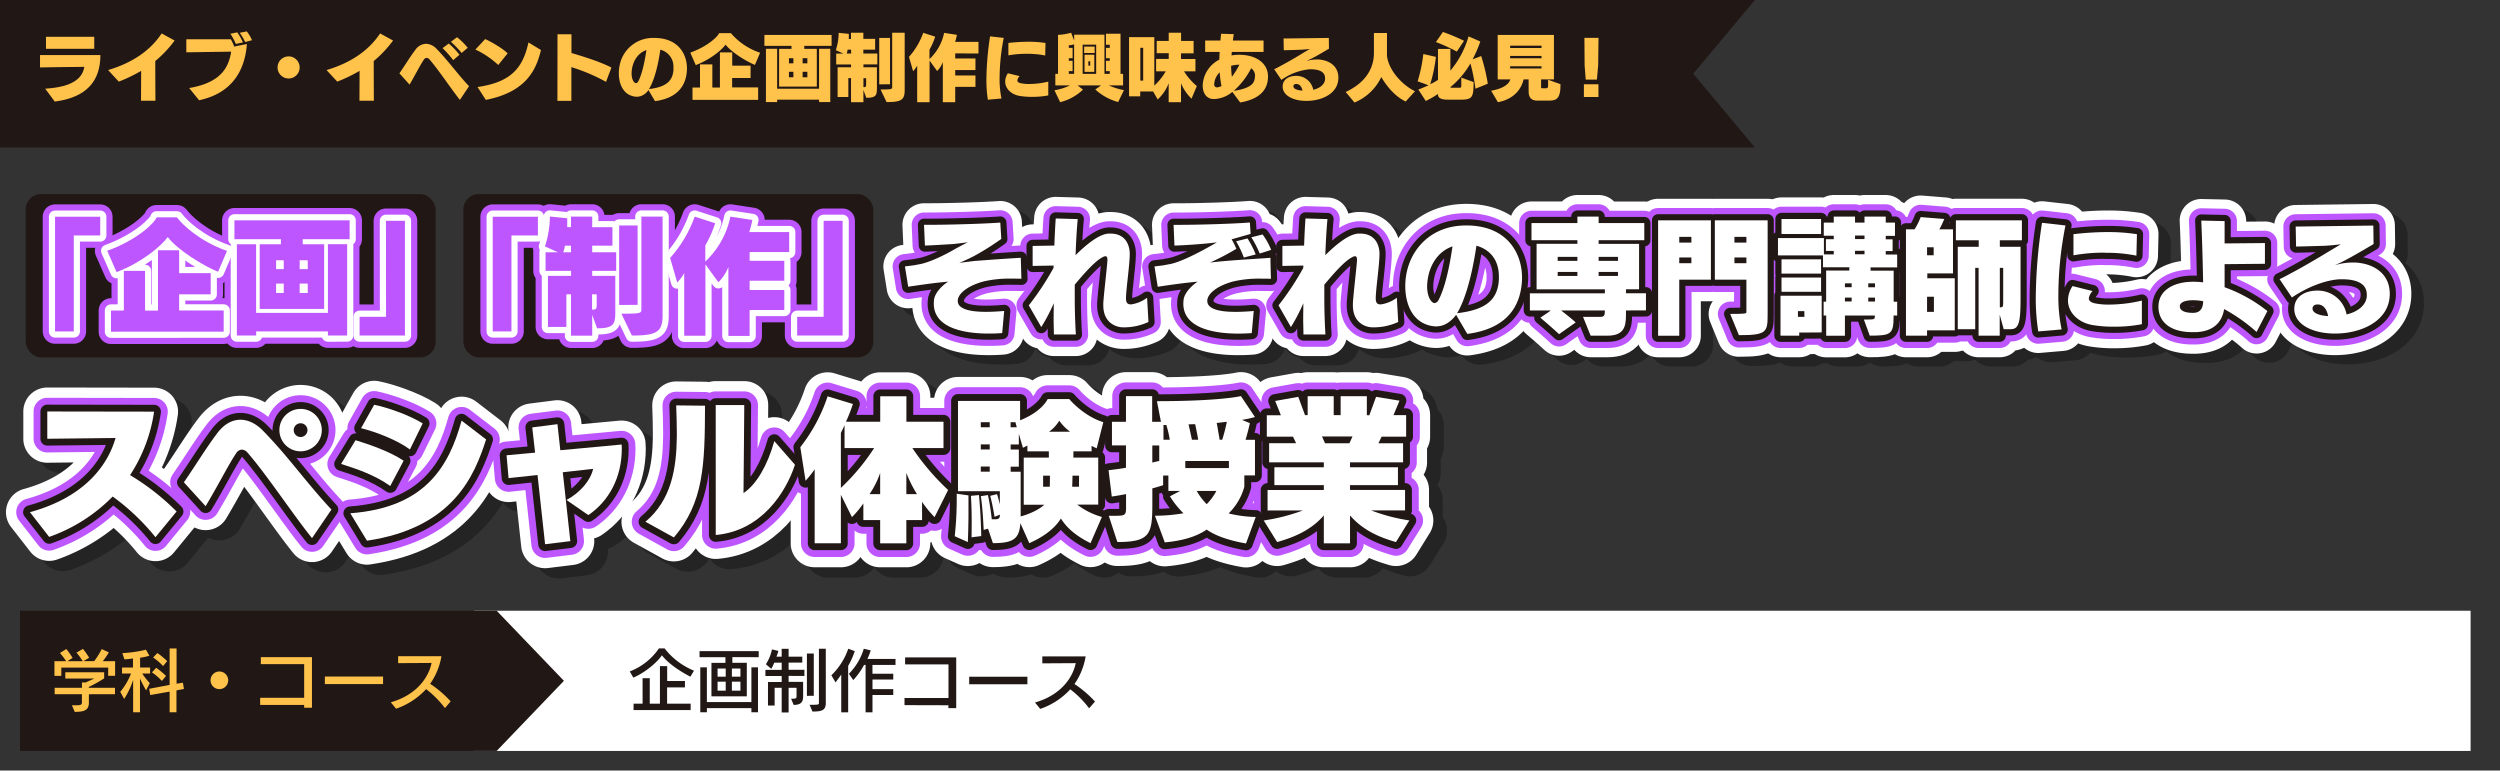 <svg xmlns="http://www.w3.org/2000/svg" viewBox="0 0 876 270"><rect x="0" y="0" width="876" height="270" fill="#333333" stroke="none"/><defs><style>.cls-1{isolation:isolate;}.cls-2{fill:#211816;}.cls-3{fill:#ffc24a;}.cls-10,.cls-12,.cls-13,.cls-14,.cls-15,.cls-4,.cls-5,.cls-8,.cls-9{fill:none;stroke-linejoin:round;}.cls-14,.cls-4{stroke:#be56ff;}.cls-4{stroke-width:8.64px;}.cls-13,.cls-5,.cls-9{stroke:#fff;}.cls-10,.cls-5{stroke-width:4.32px;}.cls-6{fill:#be56ff;}.cls-7{opacity:0.3;mix-blend-mode:multiply;}.cls-12,.cls-8{stroke:#000;}.cls-8,.cls-9{stroke-width:15.12px;}.cls-10,.cls-15{stroke:#211816;}.cls-11{fill:#fff;}.cls-12,.cls-13{stroke-width:16.8px;}.cls-14{stroke-width:9.6px;}.cls-15{stroke-width:4.8px;}</style></defs><g class="cls-1"><g id="レイヤー_1" data-name="レイヤー 1"><polygon class="cls-2" points="614.94 51.68 0 51.68 0 0 614.94 0 593.31 25.84 614.94 51.68"/><path class="cls-3" d="M15.85,31.08c10-.64,13.06-3.85,13.7-7.65-4.67,0-14.44.18-15.53.2V19.3H35.18c0,9.15-4.87,14.84-16,16.29Zm.26-18.19,16.91,0v4.21H16.11Z"/><path class="cls-3" d="M49.46,24.83a54.21,54.21,0,0,1-7.83,3.77l-3.75-4.05c8.7-2.6,14.82-6.91,18.77-12.83l4.54,2.48a40.12,40.12,0,0,1-6.78,7.19c0,1.71,0,4.38.05,13.9H49.41Z"/><path class="cls-3" d="M69.76,35.13l-3.47-4.28C77.56,28.91,80.11,23.58,81,18.1l-15.71.23V13.76l15.58,0a14.78,14.78,0,0,1,1.2,2.57c1-.25,4.44-.89,4.44-.89C85.75,25.54,80.62,32.81,69.76,35.13Zm11-23.31,2.37-.48a18.75,18.75,0,0,1,2,3.52l-2.5.53A23.58,23.58,0,0,0,80.73,11.82ZM84,11.49,86.46,11a12.62,12.62,0,0,1,1.84,3.09l-2.4.64A19.29,19.29,0,0,0,84,11.49Z"/><path class="cls-3" d="M105,23.63a3.87,3.87,0,1,1-3.88-3.87A3.88,3.88,0,0,1,105,23.63Z"/><path class="cls-3" d="M126,24.83a54.21,54.21,0,0,1-7.83,3.77l-3.75-4.05c8.7-2.6,14.82-6.91,18.77-12.83l4.54,2.48a40.12,40.12,0,0,1-6.78,7.19c0,1.71,0,4.38.05,13.9h-5.05Z"/><path class="cls-3" d="M150.52,20.85a1.35,1.35,0,0,0-1-.56,1.2,1.2,0,0,0-1,.61c-1.22,1.81-3,5.28-5,8.75l-3.57-3.95c2-2.88,3.72-5.77,5.58-8.21a4.77,4.77,0,0,1,3.77-2.15A5.35,5.35,0,0,1,153,17.15c4.23,4.34,7.11,8.55,11.35,13.06L161.15,35C158.09,31.18,153.63,24.42,150.52,20.85Zm4.56-4,2.17-1.6A27.68,27.68,0,0,1,161,19.19l-2.2,1.89A34.44,34.44,0,0,0,155.08,16.87ZM158,14.65l2.14-1.6a22.32,22.32,0,0,1,3.75,3.7l-2.14,1.81A31.24,31.24,0,0,0,158,14.65Z"/><path class="cls-3" d="M166.58,17.36,170,13.69c1.53.66,5.84,3,7.88,5l-3.29,4.08A31.26,31.26,0,0,0,166.58,17.36Zm.74,13.13c11.56-1.68,15.86-6.45,17.85-15.63l4.39,2.68C188,23.89,184.87,32.15,170.23,35Z"/><path class="cls-3" d="M195.35,12h4.89v6.58c3.73,1.09,10,3,14,5.1l-1.89,5a63.58,63.58,0,0,0-12.14-5.15V35.34h-4.89Z"/><path class="cls-3" d="M229.52,35.44l-2.3-3.9a3.39,3.39,0,0,1-.2.28,5,5,0,0,1-3.88,2.09,6.17,6.17,0,0,1-2.17-.46c-2.9-1.15-4.13-4.44-4.13-7.78a13.92,13.92,0,0,1,.23-2.5,11.86,11.86,0,0,1,12.22-9.87h.33c8.31.16,11.09,5.95,11.09,10.64v.38C240.54,28.83,238.5,34.24,229.52,35.44Zm-8.09-11.17a10.75,10.75,0,0,0-.12,1.45c0,1.76.56,3,1.3,3.37a.65.65,0,0,0,.2.05,1,1,0,0,0,.77-.51c1.35-2.42,2.32-6.94,2.93-11.09C223.83,18.48,221.94,20.9,221.43,24.27Zm14.54,0c0-.18,0-.36,0-.54a6.09,6.09,0,0,0-4.59-6.32c-1,7.14-2.63,11.68-4,13.8C233.32,30.52,235.77,28.48,236,24.27Z"/><path class="cls-3" d="M264.53,22.74c-3.06-1.23-8.34-4.51-10.28-7.09-1.45,1.94-5.25,5.15-10.45,7.17l-1.92-4.37c6.35-2.29,9.85-5.89,10.08-6.83h4.15a23,23,0,0,0,10.23,6.86ZM242.65,35V30.67h2.63V22.56h4.33v8.11h2.65V18.35h4.31V23H263v4.34h-6.46v3.29h9.11V35Z"/><path class="cls-3" d="M281.82,16.08v1.05h4.39V30.34H273V17.13h4.34V16.08h-9.49V12.23h23.54v3.85ZM287,35.77v-.84H272.31v.84h-3.93V17.1h3.93v14H287v-14h3.93V35.77Zm-9-15.38h-1.55V22.2h1.55Zm0,4.77h-1.55v1.91h1.55Zm4.9-4.77h-1.66V22.2h1.66Zm0,4.77h-1.66v1.91h1.66Z"/><path class="cls-3" d="M302.55,22.56v1h4.72V31c0,2.47-.38,3.26-3.73,3.26l-1-2.75V35.8h-4.34V27.35h-.94V34H293.5V23.58h4.71v-1H293v-3.8h2.55l-2.68-1.2a19.92,19.92,0,0,0,1-6v-.07l3.55.35v1.81h.76V11.47h4.34v2.16h4.13v3.78h-4.13v1.35h4.9v3.8Zm-4.34-5.15H297a4.46,4.46,0,0,1-.35,1.35h1.6Zm5.28,12v-2h-.94v3.12c.66,0,.94,0,.94-.87Zm4.59.15V13.3h3.78V29.52Zm2.6,6.25-2.14-4.46c4,0,4.08-.1,4.08-.95V11.47H317V31.56C317,35,315.84,35.77,310.68,35.77Z"/><path class="cls-3" d="M334.71,18.71v1.78h7.09v4.06h-7.09v1.89h7.09v4h-7.09V35.8h-4.34V21.74a8.82,8.82,0,0,1-2,3.14l-2.65-3.65V35.8h-4.34V23a9.11,9.11,0,0,1-1.43,1.94l-1.45-5a25.39,25.39,0,0,0,5-8.44l4.19,1.35a23.28,23.28,0,0,1-2,4.56v3.29a17.37,17.37,0,0,0,5.13-9.18l4.49.69a21.17,21.17,0,0,1-.64,2.47h8.19v4.06Z"/><path class="cls-3" d="M346.15,34.93a43.62,43.62,0,0,1-.51-7.19,105.56,105.56,0,0,1,1.28-15l4.79.54a73.6,73.6,0,0,0-1.45,14.07,32.73,32.73,0,0,0,.66,7.17Zm10.33-6.76c0,.43.33.82,1.25,1a13.79,13.79,0,0,0,2.88.26,29.63,29.63,0,0,0,6.71-.82l0,4.82a29.1,29.1,0,0,1-5.62.51,25.22,25.22,0,0,1-4.59-.36c-2.75-.51-4.89-2.5-4.89-5a5.3,5.3,0,0,1,.94-2.91l4.11,1A2.76,2.76,0,0,0,356.48,28.17Zm3.32-9.31a34.26,34.26,0,0,0-6.46.54V15.06a59.41,59.41,0,0,1,7-.43,38.84,38.84,0,0,1,6,.43l-.1,4.39A30.61,30.61,0,0,0,359.8,18.86Z"/><path class="cls-3" d="M391.8,35.75a19.25,19.25,0,0,1-8-4.39l2-1.43H377.6l1.88,1.48a17.82,17.82,0,0,1-8,4.39l-2-4.16a21.06,21.06,0,0,0,5.43-1.71h-5.12V25.88h.94V12.21a18.44,18.44,0,0,0,4.59-.74l1.07,2.75V12.15H387V25.88h1.86v-.95h-1.33V21.31h1.33v-.92h-1.33V16.77h1.33v-1.1h-1.33V11.82h5.1V25.88h.9v4.05h-5a24.66,24.66,0,0,0,5.31,1.66ZM376.37,15.52a7.76,7.76,0,0,1-1.86.36v.89h1.33v3.62h-1.33v.92h1.33v3.62h-1.33v.95h1.86Zm7.73.13h-4.74V25.88h4.74Zm-4.21,2.91V16.34h3.67v2.22Zm.13,6.63v-6h3.42v6Zm2-3.73h-.66V23h.66Z"/><path class="cls-3" d="M417.51,34.57a16.16,16.16,0,0,1-3.68-5.38V35.8H409.5V29.19a15,15,0,0,1-3.85,5.66l-1.59-2.8h-4.53v1.71h-3.91V13h8.85V30a21.25,21.25,0,0,0,4-5h-3.37V20.65h4.42v-2h-4.21V14.35h4.21V11.47h4.33v2.88h4.39v4.33h-4.41v2h5.05V25h-4a22.56,22.56,0,0,0,4.49,5.16ZM400.57,16.75h-1v11.5h1Z"/><path class="cls-3" d="M425.38,34.7H425c-1.89-.1-3.57-1.66-3.57-4.74a10.55,10.55,0,0,1,5.83-9.06c0-.89.06-1.81.11-2.7h-5.08v-4h5.36c.05-.82.15-1.61.23-2.37l4.43.13c-.1.66-.2,1.42-.3,2.24h10.74l0,4H431.63c-.05.41-.08.82-.1,1.22a15.72,15.72,0,0,1,2.68-.23c5.63,0,10.1,2.73,10.1,7.63,0,3.42-1.58,7.7-9.75,9.08-.94-1.22-1.83-2.47-2.75-3.7A10.44,10.44,0,0,1,425.38,34.7Zm.08-5.38v.13a1,1,0,0,0,1,1.17,2.8,2.8,0,0,0,.36-.05,5.24,5.24,0,0,0,1.19-.41,36.66,36.66,0,0,1-.63-4.82A6.37,6.37,0,0,0,425.46,29.32Zm8.31-6.63a9.45,9.45,0,0,0-2.39.38,29.66,29.66,0,0,0,.28,3.85,29.42,29.42,0,0,0,2.62-4.23Zm6,4.1v-.15a3.23,3.23,0,0,0-1.36-2.73,27.59,27.59,0,0,1-6.09,7.93C439.33,30.8,439.64,28.53,439.72,26.79Z"/><path class="cls-3" d="M449.45,30.31c0-2.55,2.27-3.72,4.65-3.72h.07a6,6,0,0,1,6,4.87c2.12-.48,4-1.78,4.13-3.67a1.89,1.89,0,0,0,0-.41c0-2.5-2.58-3.11-5.08-3.11h-.3A20.39,20.39,0,0,0,449,28l-2.53-3.75c.92-.4,1.84-.94,2.75-1.42,2.3-1.23,5.31-3,6.53-3.75.87-.54,2.63-1.58,3.24-1.94-.66.08-2.57.28-3.42.3-2.44.08-5.4.16-5.73.16l-.08-4.11,15.86-.2.05,3.77s-2.9,1.74-4.94,2.86c-.74.41-2,1-2.55,1.27a1.34,1.34,0,0,0-.21.11c-.05,0-.07,0-.07.05s0,0,0,0,.13-.05.28-.07a12.17,12.17,0,0,1,3.19-.44,9.5,9.5,0,0,1,1.73.13c3.12.51,5.87,2.45,5.87,6.27v.21c-.15,5.33-5.76,7.9-11.2,7.9C453.13,35.36,449.43,33.45,449.45,30.31Zm4.87-.89h-.12c-.67,0-1,.36-1,.84v0c.07,1,1.63,1.41,3.19,1.48C456.14,30.57,455.55,29.5,454.32,29.42Z"/><path class="cls-3" d="M492.55,35.57C489.24,34,486.3,30.88,484,27a17.9,17.9,0,0,1-9.39,8.92l-3.08-3.69c8-3.73,9.89-9.36,9.89-13.67v-7H486v7c0,.3,0,.63,0,1,.58,5.13,5.46,10.33,9.82,12.4Z"/><path class="cls-3" d="M517,31.08a66.25,66.25,0,0,0-1.76-8.85,30.21,30.21,0,0,1-7,8.29c0,.18,0,.23.36.23h2.88c.46,0,.56-.21.56-.95l0-2.6,4.31,1.56c0,5.48-.46,6.17-4.8,6.17h-4.05c-3.19,0-3.65-.92-3.65-2a31.17,31.17,0,0,1-4.26,2.45l-2.6-4c1.28-.49,2.48-1,3.57-1.51l-3.82-1.38a53.88,53.88,0,0,0,2-9.56l4.41,1a53.43,53.43,0,0,1-2,9.59A21.5,21.5,0,0,0,503.87,28V17.15h4.34v7.6a32.55,32.55,0,0,0,6.37-12l4.13,1.79a49,49,0,0,1-2.7,6.25l3-1.15a68.09,68.09,0,0,1,2.32,9.69Zm-6.53-13a58.4,58.4,0,0,0-7.32-3.34l2.45-3.54A67.83,67.83,0,0,1,513,14.3Z"/><path class="cls-3" d="M542.15,35.26h-3.52c-1.91,0-3-1-3-3.14V27.81h-1.76c-.64,3.07-3.14,6.92-9,8l-2.37-4c4.41-.84,6.17-2.29,6.75-4h-4.46V12.23H544.5V27.81H540v2.76c0,.2,0,.36.41.36h1.27c.41,0,.77,0,.77-1.05V27.94l4.36,1.58C546.82,35.24,545,35.26,542.15,35.26Zm-2-19.25h-11v.81h11Zm0,3.59h-11v.82h11Zm0,3.62h-11V24h11Z"/><path class="cls-3" d="M555,34V29.52h5.1V34Zm5-11.15-.44,5.05h-3.92l-.39-5-.07-9.62h4.94Z"/><rect class="cls-2" x="9" y="68" width="143.64" height="57.24" rx="5.4"/><path class="cls-4" d="M25.85,116.13H19.29V75.94H35.12V82.5H25.85Z"/><path class="cls-4" d="M76.41,95.23c-5.25-2.1-14.3-7.75-17.62-12.16-2.5,3.32-9,8.83-17.94,12.29l-3.28-7.48c10.89-3.94,16.89-10.11,17.28-11.72H62c1.92,2.62,8,8.39,17.54,11.76Zm-37.52,21v-7.43h4.5V94.92h7.44v13.91h4.54V87.7h7.4v8H73.83v7.44H62.77v5.64H78.38v7.43Z"/><path class="cls-4" d="M106.07,83.81V85.6h7.52v22.66H91V85.6h7.43V83.81H82.14v-6.6h40.37v6.6Zm8.83,33.77v-1.45H89.76v1.45H83v-32h6.74v24.06H114.9V85.56h6.74v32ZM99.42,91.2H96.75v3.11h2.67Zm0,8.18H96.75v3.28h2.67Zm8.4-8.18H105v3.11h2.84Zm0,8.18H105v3.28h2.84Z"/><path class="cls-4" d="M135.24,77.38h6.65v40.2H126V111h9.27Z"/><path class="cls-5" d="M25.85,116.13H19.29V75.94H35.12V82.5H25.85Z"/><path class="cls-5" d="M76.41,95.23c-5.25-2.1-14.3-7.75-17.62-12.16-2.5,3.32-9,8.83-17.94,12.29l-3.28-7.48c10.89-3.94,16.89-10.11,17.28-11.72H62c1.92,2.62,8,8.39,17.54,11.76Zm-37.52,21v-7.43h4.5V94.92h7.44v13.91h4.54V87.7h7.4v8H73.83v7.44H62.77v5.64H78.38v7.43Z"/><path class="cls-5" d="M106.07,83.81V85.6h7.52v22.66H91V85.6h7.43V83.81H82.14v-6.6h40.37v6.6Zm8.83,33.77v-1.45H89.76v1.45H83v-32h6.74v24.06H114.9V85.56h6.74v32ZM99.42,91.2H96.75v3.11h2.67Zm0,8.18H96.75v3.28h2.67Zm8.4-8.18H105v3.11h2.84Zm0,8.18H105v3.28h2.84Z"/><path class="cls-5" d="M135.24,77.38h6.65v40.2H126V111h9.27Z"/><path class="cls-6" d="M25.85,116.13H19.29V75.94H35.12V82.5H25.85Z"/><path class="cls-6" d="M76.41,95.23c-5.25-2.1-14.3-7.75-17.62-12.16-2.5,3.32-9,8.83-17.94,12.29l-3.28-7.48c10.89-3.94,16.89-10.11,17.28-11.72H62c1.92,2.62,8,8.39,17.54,11.76Zm-37.52,21v-7.43h4.5V94.92h7.44v13.91h4.54V87.7h7.4v8H73.83v7.44H62.77v5.64H78.38v7.43Z"/><path class="cls-6" d="M106.07,83.81V85.6h7.52v22.66H91V85.6h7.43V83.81H82.14v-6.6h40.37v6.6Zm8.83,33.77v-1.45H89.76v1.45H83v-32h6.74v24.06H114.9V85.56h6.74v32ZM99.42,91.2H96.75v3.11h2.67Zm0,8.18H96.75v3.28h2.67Zm8.4-8.18H105v3.11h2.84Zm0,8.18H105v3.28h2.84Z"/><path class="cls-6" d="M135.24,77.38h6.65v40.2H126V111h9.27Z"/><rect class="cls-2" x="162.36" y="68" width="143.64" height="57.24" rx="5.4"/><path class="cls-4" d="M179.21,116.13h-6.56V75.94h15.83V82.5h-9.27Z"/><path class="cls-4" d="M207.51,94.92v1.75h8.09v12.77c0,4.24-.66,5.6-6.38,5.6l-1.71-4.72v7.3h-7.43V103.14h-1.62v11.42H192V96.67h8.1V94.92h-8.93V88.4h4.38l-4.6-2.05A34.51,34.51,0,0,0,192.68,76v-.14l6.08.62v3.1h1.32V75.89h7.43v3.72h7.09v6.48h-7.09V88.4h8.4v6.52Zm-7.43-8.83h-2.15a7.62,7.62,0,0,1-.61,2.31h2.76Zm9,20.51v-3.46h-1.62v5.34c1.14,0,1.62,0,1.62-1.49Zm7.87.26V79h6.47v27.82Zm4.46,10.72-3.67-7.66c6.91,0,7-.17,7-1.62V75.89h7.43v34.47C232.22,116.18,230.3,117.58,221.46,117.58Z"/><path class="cls-4" d="M262.67,88.32v3.06h12.15v7H262.67v3.24h12.15v7H262.67v9.1h-7.44V93.52a15.28,15.28,0,0,1-3.5,5.38l-4.55-6.25v25h-7.43v-22A15.94,15.94,0,0,1,237.3,99l-2.49-8.62a43.71,43.71,0,0,0,8.61-14.48l7.17,2.32A38.94,38.94,0,0,1,247.14,86v5.64a29.81,29.81,0,0,0,8.79-15.74l7.7,1.18a33.9,33.9,0,0,1-1.1,4.24h14v7Z"/><path class="cls-4" d="M288.6,77.38h6.65v40.2H279.33V111h9.27Z"/><path class="cls-5" d="M179.21,116.13h-6.56V75.94h15.83V82.5h-9.27Z"/><path class="cls-5" d="M207.51,94.92v1.75h8.09v12.77c0,4.24-.66,5.6-6.38,5.6l-1.71-4.72v7.3h-7.43V103.14h-1.62v11.42H192V96.67h8.1V94.92h-8.93V88.4h4.38l-4.6-2.05A34.51,34.51,0,0,0,192.68,76v-.14l6.08.62v3.1h1.32V75.89h7.43v3.72h7.09v6.48h-7.09V88.4h8.4v6.52Zm-7.43-8.83h-2.15a7.62,7.62,0,0,1-.61,2.31h2.76Zm9,20.51v-3.46h-1.62v5.34c1.14,0,1.62,0,1.62-1.49Zm7.87.26V79h6.47v27.82Zm4.46,10.72-3.67-7.66c6.91,0,7-.17,7-1.62V75.89h7.43v34.47C232.22,116.18,230.3,117.58,221.46,117.58Z"/><path class="cls-5" d="M262.67,88.32v3.06h12.15v7H262.67v3.24h12.15v7H262.67v9.1h-7.44V93.52a15.28,15.28,0,0,1-3.5,5.38l-4.55-6.25v25h-7.43v-22A15.94,15.94,0,0,1,237.3,99l-2.49-8.62a43.71,43.71,0,0,0,8.61-14.48l7.17,2.32A38.94,38.94,0,0,1,247.14,86v5.64a29.81,29.81,0,0,0,8.79-15.74l7.7,1.18a33.9,33.9,0,0,1-1.1,4.24h14v7Z"/><path class="cls-5" d="M288.6,77.38h6.65v40.2H279.33V111h9.27Z"/><path class="cls-6" d="M179.21,116.13h-6.56V75.94h15.83V82.5h-9.27Z"/><path class="cls-6" d="M207.51,94.92v1.75h8.09v12.77c0,4.24-.66,5.6-6.38,5.6l-1.71-4.72v7.3h-7.43V103.14h-1.62v11.42H192V96.67h8.1V94.92h-8.93V88.4h4.38l-4.6-2.05A34.51,34.51,0,0,0,192.68,76v-.14l6.08.62v3.1h1.32V75.89h7.43v3.72h7.09v6.48h-7.09V88.4h8.4v6.52Zm-7.43-8.83h-2.15a7.62,7.62,0,0,1-.61,2.31h2.76Zm9,20.51v-3.46h-1.62v5.34c1.14,0,1.62,0,1.62-1.49Zm7.87.26V79h6.47v27.82Zm4.46,10.72-3.67-7.66c6.91,0,7-.17,7-1.62V75.89h7.43v34.47C232.22,116.18,230.3,117.58,221.46,117.58Z"/><path class="cls-6" d="M262.67,88.32v3.06h12.15v7H262.67v3.24h12.15v7H262.67v9.1h-7.44V93.52a15.28,15.28,0,0,1-3.5,5.38l-4.55-6.25v25h-7.43v-22A15.94,15.94,0,0,1,237.3,99l-2.49-8.62a43.71,43.71,0,0,0,8.61-14.48l7.17,2.32A38.94,38.94,0,0,1,247.14,86v5.64a29.81,29.81,0,0,0,8.79-15.74l7.7,1.18a33.9,33.9,0,0,1-1.1,4.24h14v7Z"/><path class="cls-6" d="M288.6,77.38h6.65v40.2H279.33V111h9.27Z"/><g class="cls-7"><path class="cls-8" d="M345.78,92.87c-1.27.7-4.11,2-5.34,2.49,1.31-.17,4.33-.57,5.69-.7,5.11-.39,11.28-.83,15.87-1.09l.22,7.35c-1.09,0-2.14,0-3.15,0a40.39,40.39,0,0,0-9.8.92c-5.55,1.4-9.14,4.16-9.35,6.65v.26c0,3,4.76,3.81,9.92,3.81,2.15,0,4.38-.14,6.35-.31l-.7,7.74c-1.54.13-3.11.18-4.73.18-9.23,0-19.24-2.19-19.24-10.5a13.11,13.11,0,0,1,.09-1.36c.26-2.14,2.31-4.59,4.94-6.34-4.73.44-8.71,1-14,1.79l-1.14-7.12c1.84-.22,2.58-.31,3.19-.4s1.05-.22,2.1-.39c3-.57,8.09-2.85,12.16-5.25,1-.57,3.5-1.88,4.55-2.41-1.18.14-4.11.53-5.2.62-3.15.17-6.48.43-9.8.52L328.06,82h1.23c7.74,0,20.51-.39,25.5-.79l.35,5.73A93.16,93.16,0,0,1,345.78,92.87Z"/><path class="cls-8" d="M369.18,117.84l-4.37-7.61a98,98,0,0,0,8.65-13.08l.05-.87-7.35.13,0-7,7.61-.13c.13-3.77.3-7,.48-9.5l7.7.22c-.31,3.2-.57,7.61-.75,12.64,4.16-4.11,8.31-7.34,11.55-7.56h.66c6,0,6.77,5.11,6.77,7v.18c0,3.71-1.31,12.59-1.31,15.48v.17c0,1.23.44,2,1.53,2,.13,0,.22,0,.35,0a12.32,12.32,0,0,0,5.51-2.32l.48,8.49a20.39,20.39,0,0,1-8.52,1.88h-.31c-2.45,0-7-1.49-7-7.74v-.61c.18-3.37,1.32-12.64,1.45-15.14v-.22c0-.87-.26-1.22-.7-1.22a2.33,2.33,0,0,0-1,.35c-2.53,1.27-6.21,5.38-9.75,9.62,0,1.4,0,2.8,0,4.16,0,4.54.13,9.09.39,13.29l-7.7,0c0-1.71-.09-3.5-.09-5.34s.05-3.72.05-5.6A61.6,61.6,0,0,1,369.18,117.84Z"/><path class="cls-8" d="M435.88,87.1a27.21,27.21,0,0,1,1.66,3.32,85,85,0,0,1-9.18,4.81c6.56-.79,14-1.14,21.17-1.66v.22c0,.52,0,2.14.17,7.13-1.09,0-2.14,0-3.15,0a40.39,40.39,0,0,0-9.8.92c-5.55,1.4-9.14,4.16-9.35,6.65v.26c0,3,4.76,3.81,9.92,3.81,2.15,0,4.38-.14,6.35-.31l-.7,7.74c-1.54.13-3.11.18-4.73.18-9.23,0-19.24-2.19-19.24-10.5a13.11,13.11,0,0,1,.09-1.36c.26-2.14,2.31-4.59,4.94-6.34-4.73.44-8.71,1-14,1.79l-1.14-7.12c1.84-.22,2.58-.31,3.19-.4s1-.22,2.1-.39c3.81-.7,10.63-4.16,16.58-7.66-3.59.49-10.28,1-14.87,1.14L415.54,82h1.23c7.74,0,20.34-.39,25.5-.83l.26,4Zm1.57.69,4-1.05a33.81,33.81,0,0,1,2.85,5.65l-4.16,1.09A35,35,0,0,0,437.45,87.79Zm5.34-1.4,3.94-1a23.78,23.78,0,0,1,3,5.42l-4,1.27A36.83,36.83,0,0,0,442.79,86.39Z"/><path class="cls-8" d="M456.66,117.84l-4.37-7.61a98,98,0,0,0,8.65-13.08l.05-.87-7.35.13,0-7,7.61-.13c.13-3.77.3-7,.48-9.5l7.7.22c-.31,3.2-.57,7.61-.75,12.64,4.16-4.11,8.31-7.34,11.55-7.56h.66c6,0,6.77,5.11,6.77,7v.18c0,3.71-1.31,12.59-1.31,15.48v.17c0,1.23.44,2,1.53,2,.13,0,.22,0,.35,0a12.32,12.32,0,0,0,5.51-2.32l.48,8.49a20.39,20.39,0,0,1-8.52,1.88h-.31c-2.45,0-7-1.49-7-7.74v-.61c.17-3.37,1.31-12.64,1.44-15.14v-.22c0-.87-.26-1.22-.7-1.22a2.33,2.33,0,0,0-1,.35c-2.53,1.27-6.21,5.38-9.75,9.62,0,1.4,0,2.8,0,4.16,0,4.54.13,9.09.39,13.29l-7.7,0c0-1.71-.09-3.5-.09-5.34s.05-3.72.05-5.6A61.6,61.6,0,0,1,456.66,117.84Z"/><path class="cls-8" d="M518.46,120.25l-3.93-6.69c-.14.17-.22.35-.35.48-2.06,2.49-4.29,3.58-6.65,3.58a10.51,10.51,0,0,1-3.72-.78c-5-2-7.08-7.61-7.08-13.34a23.53,23.53,0,0,1,.39-4.29c1.48-8.22,8.18-16.93,21-16.93h.57c14.25.27,19,10.19,19,18.24v.66C537.36,108.92,533.86,118.19,518.46,120.25ZM504.6,101.09a17.26,17.26,0,0,0-.22,2.49c0,3,1,5.21,2.23,5.78a1.11,1.11,0,0,0,.35.08,1.71,1.71,0,0,0,1.31-.87c2.32-4.16,4-11.9,5-19C508.71,91.16,505.47,95.32,504.6,101.09Zm24.93,0c0-.31,0-.61,0-.92,0-6-3.24-9.53-7.87-10.84-1.79,12.24-4.51,20-6.78,23.66C525,111.81,529.18,108.31,529.53,101.09Z"/><path class="cls-8" d="M574.06,112v1.67c0,4.2-.84,7.17-6.52,7.17h-5.86l-2.67-6.6h6.08c1.18,0,1.57-.4,1.57-1.8V112H551.31c3.72,2.85,5.12,4.2,5.12,4.2l-5.82,4.11s-2.8-2.62-6.56-5.77l3.72-2.54h-7.39v-6h26.28v-1.4H542.74V88.67H557V87.4H541v-6H557V79.13h7.44v2.28h16v6h-16v1.27h14.17v15.92h-4.59V106h7v6ZM557,93.26h-6.91v1.4H557Zm0,5.29h-6.91V100H557Zm14.22-5.29h-6.78v1.4h6.78Zm0,5.29h-6.78V100h6.78Z"/><path class="cls-8" d="M592.73,101.22v19.64H585.3V80.45h18.5v20.77Zm4.25-15h-4.25v2H597Zm0,7.22h-4.25v2H597Zm16.66,27.24-3.06-7.43c5.38,0,5.68-.13,5.68-.66V101.22H605.2V80.45h18.5v33.06C623.7,119.68,623.3,120.68,613.64,120.68Zm2.62-34.46h-4.19v2h4.19Zm0,7.22h-4.19v2h4.19Z"/><path class="cls-8" d="M667.83,113.77v.44c0,6.17-1.05,6.61-8.35,6.61l-2.06-5.65h1.14c2.62,0,2.71-.13,2.71-1.18v-.22H650.78v7.09h-6.56v-7.09h-.88v-4.85h.88V98h8.09V96.89h-9.23V92.74H627.33V86.66h16.1v5.73h3.45V91.16h-2.75V87.05h2.75V85.83h-3.5V81.19h3.5V79.13h7.44v2.06h3.32V79.13h7.44v2.06h3.23v4.64h-3.23v1.22h2.4v4.11h-2.4v1.23h4v4.5h-9.32V98h8.09v10.89h1.23v4.85Zm-33.06,6v1.09h-6.56v-14h14.43v12.86Zm-6.21-34.51V80h13.86v5.29Zm0,13.86v-5h13.86v5Zm0,6.39v-5h13.86v5Zm8,6.78h-2.27v2h2.27Zm16.58-9.76h-2.36v1.36h2.36Zm0,5h-2.36v1.36h2.36Zm4.5-21.73h-3.32v1.22h3.32Zm0,5.33h-3.32v1.23h3.32Zm3.63,11.37h-2.36v1.36h2.36Zm0,5h-2.36v1.36h2.36Z"/><path class="cls-8" d="M679.56,119v1.88h-7.39V83.6h3a22.3,22.3,0,0,0,2.14-4.29l8.27.66a34.46,34.46,0,0,1-1.71,3.63h4.77V99h-9.05v1.7h9.62V119Zm2.32-29.09h-2.32v2.8h2.32Zm.08,17.32h-2.4v5.3H682Zm23.1-19.77v2.28h7.3v17.93c0,8.35-.52,10.93-3.41,10.93h-2.49l-1.4-5.07v7.35h-7.4V97.11h-1.18v21.47h-6.16V89.72h7.34V87.44h-8v-7h23.13v7Zm1.18,9.67h-1.18v13.82c1.13,0,1.18-.13,1.18-2.32Z"/><path class="cls-8" d="M718.53,119.37a74,74,0,0,1-.87-12.33,180.47,180.47,0,0,1,2.18-25.72l8.22.92a126,126,0,0,0-2.49,24.14,56.06,56.06,0,0,0,1.14,12.29Zm17.71-11.59c0,.75.57,1.4,2.15,1.75a23.35,23.35,0,0,0,4.94.44,51,51,0,0,0,11.5-1.4l0,8.27a50.09,50.09,0,0,1-9.62.87,43.78,43.78,0,0,1-7.88-.61c-4.72-.88-8.39-4.29-8.39-8.62a9.1,9.1,0,0,1,1.61-5l7,1.75A4.77,4.77,0,0,0,736.24,107.78Zm5.69-16a58.44,58.44,0,0,0-11.07.92V85.3a102.67,102.67,0,0,1,12-.74,65.82,65.82,0,0,1,10.24.74L753,92.82A52.54,52.54,0,0,0,741.93,91.82Z"/><path class="cls-8" d="M783.66,111.54c-.79,4.86-4,7.92-10.11,8.09h-.91c-8.31,0-12-3.93-12-8.92,0-5.95,5.73-8.74,12.07-8.74a26.6,26.6,0,0,1,3.59.21c-.13-6.73-.39-16.22-.66-21.65l8.18.18v7.83L798,88.41v7.26l-14.13.13v8.09a52.87,52.87,0,0,1,15,8.35l-3.8,7.31A60.15,60.15,0,0,0,783.66,111.54Zm-10.81-3.1c-3.32,0-4.72.92-4.72,2.14,0,1.44,1.66,2.28,4.46,2.28h.22c2.58,0,3.46-1.75,3.5-4.07A18.8,18.8,0,0,0,772.85,108.44Z"/><path class="cls-8" d="M808.24,111.46c0-4.38,3.89-6.39,8-6.39h.13a10.23,10.23,0,0,1,10.24,8.35c3.63-.83,6.82-3.06,7.08-6.29a3.35,3.35,0,0,0,.05-.7c0-4.29-4.42-5.34-8.71-5.34h-.52c-3.76.09-10.32,1.88-17,6.39l-4.33-6.43c1.58-.7,3.15-1.62,4.73-2.45,3.93-2.1,9.09-5.16,11.19-6.43,1.49-.92,4.51-2.71,5.56-3.33-1.14.14-4.42.49-5.86.53-4.2.13-9.27.26-9.84.26l-.13-7,27.2-.35.09,6.47s-5,3-8.49,4.9c-1.27.7-3.37,1.8-4.37,2.19a2.88,2.88,0,0,0-.35.17c-.09,0-.13,0-.13.09s0,0,0,0,.22-.08.48-.13a21.59,21.59,0,0,1,5.47-.74,15.59,15.59,0,0,1,3,.22c5.34.87,10.06,4.2,10.06,10.76v.35c-.26,9.14-9.88,13.56-19.2,13.56C814.54,120.12,808.2,116.84,808.24,111.46Zm8.35-1.54h-.21c-1.14,0-1.75.62-1.75,1.45v.09c.13,1.66,2.8,2.4,5.46,2.53C819.7,111.89,818.69,110.06,816.59,109.92Z"/></g><path class="cls-9" d="M341.46,89.63c-1.27.7-4.11,2-5.34,2.49,1.31-.17,4.33-.57,5.69-.7,5.11-.39,11.28-.83,15.87-1.09l.22,7.35c-1.09-.05-2.14-.05-3.15-.05a40.39,40.39,0,0,0-9.8.92c-5.55,1.4-9.14,4.16-9.35,6.65v.26c0,3,4.76,3.81,9.92,3.81,2.15,0,4.38-.14,6.35-.31l-.7,7.74c-1.54.13-3.11.18-4.73.18-9.23,0-19.24-2.19-19.24-10.5a13.11,13.11,0,0,1,.09-1.36c.26-2.14,2.31-4.59,4.94-6.34-4.73.44-8.71,1-14,1.79l-1.14-7.12c1.84-.22,2.58-.31,3.19-.4s1.05-.22,2.1-.39c3-.57,8.09-2.85,12.16-5.25,1-.57,3.5-1.88,4.55-2.41-1.18.14-4.11.53-5.2.62-3.15.17-6.48.43-9.8.52l-.31-7.26H325c7.74,0,20.51-.39,25.5-.79l.35,5.73A93.16,93.16,0,0,1,341.46,89.63Z"/><path class="cls-9" d="M364.86,114.6,360.49,107a98,98,0,0,0,8.65-13.08l.05-.87-7.35.13,0-7,7.61-.13c.13-3.77.3-7,.48-9.5l7.7.22c-.31,3.2-.57,7.61-.75,12.64,4.16-4.11,8.31-7.34,11.55-7.56h.66c6,0,6.77,5.11,6.77,7V89c0,3.71-1.31,12.59-1.31,15.48v.17c0,1.23.44,2,1.53,2,.13,0,.22,0,.35,0a12.32,12.32,0,0,0,5.51-2.32l.48,8.49a20.39,20.39,0,0,1-8.52,1.88h-.31c-2.45,0-7-1.49-7-7.74v-.61c.18-3.37,1.32-12.64,1.45-15.14V91c0-.87-.26-1.22-.7-1.22a2.33,2.33,0,0,0-1,.35c-2.53,1.27-6.21,5.38-9.75,9.62,0,1.4,0,2.8,0,4.16,0,4.54.13,9.09.39,13.29l-7.7,0c0-1.71-.09-3.5-.09-5.34s.05-3.72.05-5.6A61.6,61.6,0,0,1,364.86,114.6Z"/><path class="cls-9" d="M431.56,83.86a27.21,27.21,0,0,1,1.66,3.32A85,85,0,0,1,424,92c6.56-.79,14-1.14,21.17-1.66v.22c0,.52,0,2.14.17,7.13-1.09-.05-2.14-.05-3.15-.05a40.39,40.39,0,0,0-9.8.92c-5.55,1.4-9.14,4.16-9.35,6.65v.26c0,3,4.76,3.81,9.92,3.81,2.15,0,4.38-.14,6.35-.31l-.7,7.74c-1.54.13-3.11.18-4.73.18-9.23,0-19.24-2.19-19.24-10.5a13.11,13.11,0,0,1,.09-1.36c.26-2.14,2.31-4.59,4.94-6.34-4.73.44-8.71,1-14,1.79l-1.14-7.12c1.84-.22,2.58-.31,3.19-.4s1-.22,2.1-.39c3.81-.7,10.63-4.16,16.58-7.66-3.59.49-10.28,1-14.87,1.14l-.31-7.26h1.23c7.74,0,20.34-.39,25.5-.83l.26,4Zm1.57.69,4-1A33.81,33.81,0,0,1,440,89.15l-4.16,1.09A35,35,0,0,0,433.13,84.55Zm5.34-1.4,3.94-1a23.78,23.78,0,0,1,3,5.42l-4,1.27A36.83,36.83,0,0,0,438.47,83.15Z"/><path class="cls-9" d="M452.34,114.6,448,107a98,98,0,0,0,8.65-13.08l.05-.87-7.35.13,0-7,7.61-.13c.13-3.77.3-7,.48-9.5l7.7.22c-.31,3.2-.57,7.61-.75,12.64,4.16-4.11,8.31-7.34,11.55-7.56h.66c6,0,6.77,5.11,6.77,7V89c0,3.71-1.31,12.59-1.31,15.48v.17c0,1.23.44,2,1.53,2,.13,0,.22,0,.35,0a12.32,12.32,0,0,0,5.51-2.32l.48,8.49a20.39,20.39,0,0,1-8.52,1.88H481c-2.45,0-6.95-1.49-6.95-7.74v-.61c.17-3.37,1.31-12.64,1.44-15.14V91c0-.87-.26-1.22-.7-1.22a2.33,2.33,0,0,0-1,.35c-2.53,1.27-6.21,5.38-9.75,9.62,0,1.4,0,2.8,0,4.16,0,4.54.13,9.09.39,13.29l-7.7,0c0-1.71-.09-3.5-.09-5.34s.05-3.72.05-5.6A61.6,61.6,0,0,1,452.34,114.6Z"/><path class="cls-9" d="M514.14,117l-3.93-6.69c-.14.17-.22.35-.35.48-2.06,2.49-4.29,3.58-6.65,3.58a10.51,10.51,0,0,1-3.72-.78c-5-2-7.08-7.61-7.08-13.34A23.53,23.53,0,0,1,492.8,96C494.28,87.75,501,79,513.75,79h.57c14.25.27,19,10.19,19,18.24v.66C533,105.68,529.54,115,514.14,117ZM500.28,97.85a17.26,17.26,0,0,0-.22,2.49c0,3,1,5.21,2.23,5.78a1.11,1.11,0,0,0,.35.08,1.71,1.71,0,0,0,1.31-.87c2.32-4.16,4-11.9,5-19C504.39,87.92,501.15,92.08,500.28,97.85Zm24.93,0c0-.31,0-.61,0-.92,0-6-3.24-9.53-7.87-10.84-1.79,12.24-4.51,20-6.78,23.66C520.66,108.57,524.86,105.07,525.21,97.85Z"/><path class="cls-9" d="M569.74,108.78v1.67c0,4.2-.84,7.17-6.52,7.17h-5.86l-2.67-6.6h6.08c1.18,0,1.57-.4,1.57-1.8v-.44H547c3.72,2.85,5.12,4.2,5.12,4.2l-5.82,4.11s-2.8-2.62-6.56-5.77l3.72-2.54h-7.39v-6h26.28v-1.4H538.42V85.43h14.3V84.16H536.63v-6h16.09V75.89h7.44v2.28h16v6h-16v1.27h14.17v15.92h-4.59v1.4h7v6ZM552.72,90h-6.91v1.4h6.91Zm0,5.29h-6.91v1.4h6.91ZM566.94,90h-6.78v1.4h6.78Zm0,5.29h-6.78v1.4h6.78Z"/><path class="cls-9" d="M588.41,98v19.64H581V77.21h18.5V98Zm4.25-15h-4.25v2h4.25Zm0,7.22h-4.25v2h4.25Zm16.66,27.24L606.26,110c5.38,0,5.68-.13,5.68-.66V98H600.88V77.21h18.5v33.06C619.38,116.44,619,117.44,609.32,117.44ZM611.94,83h-4.19v2h4.19Zm0,7.22h-4.19v2h4.19Z"/><path class="cls-9" d="M663.51,110.53V111c0,6.17-1,6.61-8.35,6.61l-2.06-5.65h1.14c2.62,0,2.71-.13,2.71-1.18v-.22H646.46v7.09H639.9v-7.09H639v-4.85h.88V94.79H648V93.65h-9.23V89.5H623V83.42h16.1v5.73h3.45V87.92h-2.75V83.81h2.75V82.59h-3.5V78h3.5V75.89H650V78h3.32V75.89h7.44V78H664v4.64h-3.23v1.22h2.4v4.11h-2.4v1.23h4v4.5h-9.32v1.14h8.09v10.89h1.23v4.85Zm-33.06,6v1.09h-6.56v-14h14.43v12.86ZM624.24,82V76.73H638.1V82Zm0,13.86v-5H638.1v5Zm0,6.39v-5H638.1v5Zm8,6.78H630v2h2.27Zm16.58-9.76h-2.36v1.36h2.36Zm0,5h-2.36v1.36h2.36Zm4.5-21.73H650v1.22h3.32Zm0,5.33H650v1.23h3.32ZM657,99.29h-2.36v1.36H657Zm0,5h-2.36v1.36H657Z"/><path class="cls-9" d="M675.24,115.74v1.88h-7.39V80.36h3A22.3,22.3,0,0,0,673,76.07l8.27.66a34.46,34.46,0,0,1-1.71,3.63h4.77V95.8h-9v1.7h9.62v18.24Zm2.32-29.09h-2.32v2.8h2.32Zm.08,17.32h-2.4v5.3h2.4Zm23.1-19.77v2.28H708v17.93c0,8.35-.52,10.93-3.41,10.93h-2.49l-1.4-5.07v7.35h-7.4V93.87h-1.18v21.47H686V86.48h7.34V84.2h-8v-7h23.13v7Zm1.18,9.67h-1.18v13.82c1.13,0,1.18-.13,1.18-2.32Z"/><path class="cls-9" d="M714.21,116.13a74,74,0,0,1-.87-12.33,180.47,180.47,0,0,1,2.18-25.72l8.22.92a126,126,0,0,0-2.49,24.14,56.06,56.06,0,0,0,1.14,12.29Zm17.71-11.59c0,.75.57,1.4,2.15,1.75a23.35,23.35,0,0,0,4.94.44,51,51,0,0,0,11.5-1.4l0,8.27a50.09,50.09,0,0,1-9.62.87,43.78,43.78,0,0,1-7.88-.61c-4.72-.88-8.39-4.29-8.39-8.62a9.1,9.1,0,0,1,1.61-5l7,1.75A4.77,4.77,0,0,0,731.92,104.54Zm5.69-16a58.44,58.44,0,0,0-11.07.92V82.06a102.67,102.67,0,0,1,12-.74,65.82,65.82,0,0,1,10.24.74l-.18,7.52A52.54,52.54,0,0,0,737.61,88.58Z"/><path class="cls-9" d="M779.34,108.3c-.79,4.86-4,7.92-10.11,8.09h-.91c-8.31,0-12-3.93-12-8.92,0-6,5.73-8.74,12.07-8.74a26.6,26.6,0,0,1,3.59.21c-.13-6.73-.39-16.22-.66-21.65l8.18.18V85.3l14.13-.13v7.26l-14.13.13v8.09a52.87,52.87,0,0,1,15,8.35l-3.8,7.31A60.15,60.15,0,0,0,779.34,108.3Zm-10.81-3.1c-3.32,0-4.72.92-4.72,2.14,0,1.44,1.66,2.28,4.46,2.28h.22c2.58,0,3.46-1.75,3.5-4.07A18.8,18.8,0,0,0,768.53,105.2Z"/><path class="cls-9" d="M803.92,108.22c0-4.38,3.89-6.39,8-6.39H812a10.23,10.23,0,0,1,10.24,8.35c3.63-.83,6.82-3.06,7.08-6.29a3.35,3.35,0,0,0,0-.7c0-4.29-4.42-5.34-8.71-5.34h-.52c-3.76.09-10.32,1.88-17,6.39l-4.33-6.43c1.58-.7,3.15-1.62,4.73-2.45,3.93-2.1,9.09-5.16,11.19-6.43,1.49-.92,4.51-2.71,5.56-3.33-1.14.14-4.42.49-5.86.53-4.2.13-9.27.26-9.84.26l-.13-7,27.2-.35.09,6.47s-5,3-8.49,4.9c-1.27.7-3.37,1.8-4.37,2.19a2.88,2.88,0,0,0-.35.17c-.09,0-.13,0-.13.09s0,0,0,0,.22-.08.48-.13a21.59,21.59,0,0,1,5.47-.74,15.59,15.59,0,0,1,3,.22c5.34.87,10.06,4.2,10.06,10.76v.35c-.26,9.14-9.88,13.56-19.2,13.56C810.22,116.88,803.88,113.6,803.92,108.22Zm8.35-1.54h-.21c-1.14,0-1.75.62-1.75,1.45v.09c.13,1.66,2.8,2.4,5.46,2.53C815.38,108.65,814.37,106.82,812.27,106.68Z"/><path class="cls-4" d="M341.46,89.63c-1.27.7-4.11,2-5.34,2.49,1.31-.17,4.33-.57,5.69-.7,5.11-.39,11.28-.83,15.87-1.09l.22,7.35c-1.09-.05-2.14-.05-3.15-.05a40.39,40.39,0,0,0-9.8.92c-5.55,1.4-9.14,4.16-9.35,6.65v.26c0,3,4.76,3.81,9.92,3.81,2.15,0,4.38-.14,6.35-.31l-.7,7.74c-1.54.13-3.11.18-4.73.18-9.23,0-19.24-2.19-19.24-10.5a13.11,13.11,0,0,1,.09-1.36c.26-2.14,2.31-4.59,4.94-6.34-4.73.44-8.71,1-14,1.79l-1.14-7.12c1.84-.22,2.58-.31,3.19-.4s1.05-.22,2.1-.39c3-.57,8.09-2.85,12.16-5.25,1-.57,3.5-1.88,4.55-2.41-1.18.14-4.11.53-5.2.62-3.15.17-6.48.43-9.8.52l-.31-7.26H325c7.74,0,20.51-.39,25.5-.79l.35,5.73A93.16,93.16,0,0,1,341.46,89.63Z"/><path class="cls-4" d="M364.86,114.6,360.49,107a98,98,0,0,0,8.65-13.08l.05-.87-7.35.13,0-7,7.61-.13c.13-3.77.3-7,.48-9.5l7.7.22c-.31,3.2-.57,7.61-.75,12.64,4.16-4.11,8.31-7.34,11.55-7.56h.66c6,0,6.77,5.11,6.77,7V89c0,3.71-1.31,12.59-1.31,15.48v.17c0,1.23.44,2,1.53,2,.13,0,.22,0,.35,0a12.32,12.32,0,0,0,5.51-2.32l.48,8.49a20.39,20.39,0,0,1-8.52,1.88h-.31c-2.45,0-7-1.49-7-7.74v-.61c.18-3.37,1.32-12.64,1.45-15.14V91c0-.87-.26-1.22-.7-1.22a2.33,2.33,0,0,0-1,.35c-2.53,1.27-6.21,5.38-9.75,9.62,0,1.4,0,2.8,0,4.16,0,4.54.13,9.09.39,13.29l-7.7,0c0-1.71-.09-3.5-.09-5.34s.05-3.72.05-5.6A61.6,61.6,0,0,1,364.86,114.6Z"/><path class="cls-4" d="M431.56,83.86a27.21,27.21,0,0,1,1.66,3.32A85,85,0,0,1,424,92c6.56-.79,14-1.14,21.17-1.66v.22c0,.52,0,2.14.17,7.13-1.09-.05-2.14-.05-3.15-.05a40.39,40.39,0,0,0-9.8.92c-5.55,1.4-9.14,4.16-9.35,6.65v.26c0,3,4.76,3.81,9.92,3.81,2.15,0,4.38-.14,6.35-.31l-.7,7.74c-1.54.13-3.11.18-4.73.18-9.23,0-19.24-2.19-19.24-10.5a13.11,13.11,0,0,1,.09-1.36c.26-2.14,2.31-4.59,4.94-6.34-4.73.44-8.71,1-14,1.79l-1.14-7.12c1.84-.22,2.58-.31,3.19-.4s1-.22,2.1-.39c3.81-.7,10.63-4.16,16.58-7.66-3.59.49-10.28,1-14.87,1.14l-.31-7.26h1.23c7.74,0,20.34-.39,25.5-.83l.26,4Zm1.57.69,4-1A33.81,33.81,0,0,1,440,89.15l-4.16,1.09A35,35,0,0,0,433.13,84.55Zm5.34-1.4,3.94-1a23.78,23.78,0,0,1,3,5.42l-4,1.27A36.83,36.83,0,0,0,438.47,83.15Z"/><path class="cls-4" d="M452.34,114.6,448,107a98,98,0,0,0,8.65-13.08l.05-.87-7.35.13,0-7,7.61-.13c.13-3.77.3-7,.48-9.5l7.7.22c-.31,3.2-.57,7.61-.75,12.64,4.16-4.11,8.31-7.34,11.55-7.56h.66c6,0,6.77,5.11,6.77,7V89c0,3.71-1.31,12.59-1.31,15.48v.17c0,1.23.44,2,1.53,2,.13,0,.22,0,.35,0a12.32,12.32,0,0,0,5.51-2.32l.48,8.49a20.39,20.39,0,0,1-8.52,1.88H481c-2.45,0-6.95-1.49-6.95-7.74v-.61c.17-3.37,1.31-12.64,1.44-15.14V91c0-.87-.26-1.22-.7-1.22a2.33,2.33,0,0,0-1,.35c-2.53,1.27-6.21,5.38-9.75,9.62,0,1.4,0,2.8,0,4.16,0,4.54.13,9.09.39,13.29l-7.7,0c0-1.71-.09-3.5-.09-5.34s.05-3.72.05-5.6A61.6,61.6,0,0,1,452.34,114.6Z"/><path class="cls-4" d="M514.14,117l-3.93-6.69c-.14.17-.22.35-.35.48-2.06,2.49-4.29,3.58-6.65,3.58a10.51,10.51,0,0,1-3.72-.78c-5-2-7.08-7.61-7.08-13.34A23.53,23.53,0,0,1,492.8,96C494.28,87.75,501,79,513.75,79h.57c14.25.27,19,10.19,19,18.24v.66C533,105.68,529.54,115,514.14,117ZM500.28,97.85a17.26,17.26,0,0,0-.22,2.49c0,3,1,5.21,2.23,5.78a1.11,1.11,0,0,0,.35.08,1.71,1.71,0,0,0,1.31-.87c2.32-4.16,4-11.9,5-19C504.39,87.92,501.15,92.08,500.28,97.85Zm24.93,0c0-.31,0-.61,0-.92,0-6-3.24-9.53-7.87-10.84-1.79,12.24-4.51,20-6.78,23.66C520.66,108.57,524.86,105.07,525.21,97.85Z"/><path class="cls-4" d="M569.74,108.78v1.67c0,4.2-.84,7.17-6.52,7.17h-5.86l-2.67-6.6h6.08c1.18,0,1.57-.4,1.57-1.8v-.44H547c3.72,2.85,5.12,4.2,5.12,4.2l-5.82,4.11s-2.8-2.62-6.56-5.77l3.72-2.54h-7.39v-6h26.28v-1.4H538.42V85.43h14.3V84.16H536.63v-6h16.09V75.89h7.44v2.28h16v6h-16v1.27h14.17v15.92h-4.59v1.4h7v6ZM552.72,90h-6.91v1.4h6.91Zm0,5.29h-6.91v1.4h6.91ZM566.94,90h-6.78v1.4h6.78Zm0,5.29h-6.78v1.4h6.78Z"/><path class="cls-4" d="M588.41,98v19.64H581V77.21h18.5V98Zm4.25-15h-4.25v2h4.25Zm0,7.22h-4.25v2h4.25Zm16.66,27.24L606.26,110c5.38,0,5.68-.13,5.68-.66V98H600.88V77.21h18.5v33.06C619.38,116.44,619,117.44,609.32,117.44ZM611.94,83h-4.19v2h4.19Zm0,7.22h-4.19v2h4.19Z"/><path class="cls-4" d="M663.51,110.53V111c0,6.17-1,6.61-8.35,6.61l-2.06-5.65h1.14c2.62,0,2.71-.13,2.71-1.18v-.22H646.46v7.09H639.9v-7.09H639v-4.85h.88V94.79H648V93.65h-9.23V89.5H623V83.42h16.1v5.73h3.45V87.92h-2.75V83.81h2.75V82.59h-3.5V78h3.5V75.89H650V78h3.32V75.89h7.44V78H664v4.64h-3.23v1.22h2.4v4.11h-2.4v1.23h4v4.5h-9.32v1.14h8.09v10.89h1.23v4.85Zm-33.06,6v1.09h-6.56v-14h14.43v12.86ZM624.24,82V76.73H638.1V82Zm0,13.86v-5H638.1v5Zm0,6.39v-5H638.1v5Zm8,6.78H630v2h2.27Zm16.58-9.76h-2.36v1.36h2.36Zm0,5h-2.36v1.36h2.36Zm4.5-21.73H650v1.22h3.32Zm0,5.33H650v1.23h3.32ZM657,99.29h-2.36v1.36H657Zm0,5h-2.36v1.36H657Z"/><path class="cls-4" d="M675.24,115.74v1.88h-7.39V80.36h3A22.3,22.3,0,0,0,673,76.07l8.27.66a34.46,34.46,0,0,1-1.71,3.63h4.77V95.8h-9v1.7h9.62v18.24Zm2.32-29.09h-2.32v2.8h2.32Zm.08,17.32h-2.4v5.3h2.4Zm23.1-19.77v2.28H708v17.93c0,8.35-.52,10.93-3.41,10.93h-2.49l-1.4-5.07v7.35h-7.4V93.87h-1.18v21.47H686V86.48h7.34V84.2h-8v-7h23.13v7Zm1.18,9.67h-1.18v13.82c1.13,0,1.18-.13,1.18-2.32Z"/><path class="cls-4" d="M714.21,116.13a74,74,0,0,1-.87-12.33,180.47,180.47,0,0,1,2.18-25.72l8.22.92a126,126,0,0,0-2.49,24.14,56.06,56.06,0,0,0,1.14,12.29Zm17.71-11.59c0,.75.57,1.4,2.15,1.75a23.35,23.35,0,0,0,4.94.44,51,51,0,0,0,11.5-1.4l0,8.27a50.09,50.09,0,0,1-9.62.87,43.78,43.78,0,0,1-7.88-.61c-4.72-.88-8.39-4.29-8.39-8.62a9.1,9.1,0,0,1,1.61-5l7,1.75A4.77,4.77,0,0,0,731.92,104.54Zm5.69-16a58.44,58.44,0,0,0-11.07.92V82.06a102.67,102.67,0,0,1,12-.74,65.82,65.82,0,0,1,10.24.74l-.18,7.52A52.54,52.54,0,0,0,737.61,88.58Z"/><path class="cls-4" d="M779.34,108.3c-.79,4.86-4,7.92-10.11,8.09h-.91c-8.31,0-12-3.93-12-8.92,0-6,5.73-8.74,12.07-8.74a26.6,26.6,0,0,1,3.59.21c-.13-6.73-.39-16.22-.66-21.65l8.18.18V85.3l14.13-.13v7.26l-14.13.13v8.09a52.87,52.87,0,0,1,15,8.35l-3.8,7.31A60.15,60.15,0,0,0,779.34,108.3Zm-10.81-3.1c-3.32,0-4.72.92-4.72,2.14,0,1.44,1.66,2.28,4.46,2.28h.22c2.58,0,3.46-1.75,3.5-4.07A18.8,18.8,0,0,0,768.53,105.2Z"/><path class="cls-4" d="M803.92,108.22c0-4.38,3.89-6.39,8-6.39H812a10.23,10.23,0,0,1,10.24,8.35c3.63-.83,6.82-3.06,7.08-6.29a3.35,3.35,0,0,0,0-.7c0-4.29-4.42-5.34-8.71-5.34h-.52c-3.76.09-10.32,1.88-17,6.39l-4.33-6.43c1.58-.7,3.15-1.62,4.73-2.45,3.93-2.1,9.09-5.16,11.19-6.43,1.49-.92,4.51-2.71,5.56-3.33-1.14.14-4.42.49-5.86.53-4.2.13-9.27.26-9.84.26l-.13-7,27.2-.35.09,6.47s-5,3-8.49,4.9c-1.27.7-3.37,1.8-4.37,2.19a2.88,2.88,0,0,0-.35.17c-.09,0-.13,0-.13.09s0,0,0,0,.22-.08.48-.13a21.59,21.59,0,0,1,5.47-.74,15.59,15.59,0,0,1,3,.22c5.34.87,10.06,4.2,10.06,10.76v.35c-.26,9.14-9.88,13.56-19.2,13.56C810.22,116.88,803.88,113.6,803.92,108.22Zm8.35-1.54h-.21c-1.14,0-1.75.62-1.75,1.45v.09c.13,1.66,2.8,2.4,5.46,2.53C815.38,108.65,814.37,106.82,812.27,106.68Z"/><path class="cls-10" d="M341.46,89.63c-1.27.7-4.11,2-5.34,2.49,1.31-.17,4.33-.57,5.69-.7,5.11-.39,11.28-.83,15.87-1.09l.22,7.35c-1.09-.05-2.14-.05-3.15-.05a40.39,40.39,0,0,0-9.8.92c-5.55,1.4-9.14,4.16-9.35,6.65v.26c0,3,4.76,3.81,9.92,3.81,2.15,0,4.38-.14,6.35-.31l-.7,7.74c-1.54.13-3.11.18-4.73.18-9.23,0-19.24-2.19-19.24-10.5a13.11,13.11,0,0,1,.09-1.36c.26-2.14,2.31-4.59,4.94-6.34-4.73.44-8.71,1-14,1.79l-1.14-7.12c1.84-.22,2.58-.31,3.19-.4s1.05-.22,2.1-.39c3-.57,8.09-2.85,12.16-5.25,1-.57,3.5-1.88,4.55-2.41-1.18.14-4.11.53-5.2.62-3.15.17-6.48.43-9.8.52l-.31-7.26H325c7.74,0,20.51-.39,25.5-.79l.35,5.73A93.16,93.16,0,0,1,341.46,89.63Z"/><path class="cls-10" d="M364.86,114.6,360.49,107a98,98,0,0,0,8.65-13.08l.05-.87-7.35.13,0-7,7.61-.13c.13-3.77.3-7,.48-9.5l7.7.22c-.31,3.2-.57,7.61-.75,12.64,4.16-4.11,8.31-7.34,11.55-7.56h.66c6,0,6.77,5.11,6.77,7V89c0,3.71-1.31,12.59-1.31,15.48v.17c0,1.23.44,2,1.53,2,.13,0,.22,0,.35,0a12.32,12.32,0,0,0,5.51-2.32l.48,8.49a20.39,20.39,0,0,1-8.52,1.88h-.31c-2.45,0-7-1.49-7-7.74v-.61c.18-3.37,1.32-12.64,1.45-15.14V91c0-.87-.26-1.22-.7-1.22a2.33,2.33,0,0,0-1,.35c-2.53,1.27-6.21,5.38-9.75,9.62,0,1.4,0,2.8,0,4.16,0,4.54.13,9.09.39,13.29l-7.7,0c0-1.71-.09-3.5-.09-5.34s.05-3.72.05-5.6A61.6,61.6,0,0,1,364.86,114.6Z"/><path class="cls-10" d="M431.56,83.86a27.21,27.21,0,0,1,1.66,3.32A85,85,0,0,1,424,92c6.56-.79,14-1.14,21.17-1.66v.22c0,.52,0,2.14.17,7.13-1.09-.05-2.14-.05-3.15-.05a40.39,40.39,0,0,0-9.8.92c-5.55,1.4-9.14,4.16-9.35,6.65v.26c0,3,4.76,3.81,9.92,3.81,2.15,0,4.38-.14,6.35-.31l-.7,7.74c-1.54.13-3.11.18-4.73.18-9.23,0-19.24-2.19-19.24-10.5a13.11,13.11,0,0,1,.09-1.36c.26-2.14,2.31-4.59,4.94-6.34-4.73.44-8.71,1-14,1.79l-1.14-7.12c1.84-.22,2.58-.31,3.19-.4s1-.22,2.1-.39c3.81-.7,10.63-4.16,16.58-7.66-3.59.49-10.28,1-14.87,1.14l-.31-7.26h1.23c7.74,0,20.34-.39,25.5-.83l.26,4Zm1.57.69,4-1A33.81,33.81,0,0,1,440,89.15l-4.16,1.09A35,35,0,0,0,433.13,84.55Zm5.34-1.4,3.94-1a23.78,23.78,0,0,1,3,5.42l-4,1.27A36.83,36.83,0,0,0,438.47,83.15Z"/><path class="cls-10" d="M452.34,114.6,448,107a98,98,0,0,0,8.65-13.08l.05-.87-7.35.13,0-7,7.61-.13c.13-3.77.3-7,.48-9.5l7.7.22c-.31,3.2-.57,7.61-.75,12.64,4.16-4.11,8.31-7.34,11.55-7.56h.66c6,0,6.77,5.11,6.77,7V89c0,3.71-1.31,12.59-1.31,15.48v.17c0,1.23.44,2,1.53,2,.13,0,.22,0,.35,0a12.32,12.32,0,0,0,5.51-2.32l.48,8.49a20.39,20.39,0,0,1-8.52,1.88H481c-2.45,0-6.95-1.49-6.95-7.74v-.61c.17-3.37,1.31-12.64,1.44-15.14V91c0-.87-.26-1.22-.7-1.22a2.33,2.33,0,0,0-1,.35c-2.53,1.27-6.21,5.38-9.75,9.62,0,1.4,0,2.8,0,4.16,0,4.54.13,9.09.39,13.29l-7.7,0c0-1.71-.09-3.5-.09-5.34s.05-3.72.05-5.6A61.6,61.6,0,0,1,452.34,114.6Z"/><path class="cls-10" d="M514.14,117l-3.93-6.69c-.14.17-.22.35-.35.48-2.06,2.49-4.29,3.58-6.65,3.58a10.51,10.51,0,0,1-3.72-.78c-5-2-7.08-7.61-7.08-13.34A23.53,23.53,0,0,1,492.8,96C494.28,87.75,501,79,513.75,79h.57c14.25.27,19,10.19,19,18.24v.66C533,105.68,529.54,115,514.14,117ZM500.28,97.85a17.26,17.26,0,0,0-.22,2.49c0,3,1,5.21,2.23,5.78a1.11,1.11,0,0,0,.35.08,1.71,1.71,0,0,0,1.31-.87c2.32-4.16,4-11.9,5-19C504.39,87.92,501.15,92.08,500.28,97.85Zm24.93,0c0-.31,0-.61,0-.92,0-6-3.24-9.53-7.87-10.84-1.79,12.24-4.51,20-6.78,23.66C520.66,108.57,524.86,105.07,525.21,97.85Z"/><path class="cls-10" d="M569.74,108.78v1.67c0,4.2-.84,7.17-6.52,7.17h-5.86l-2.67-6.6h6.08c1.18,0,1.57-.4,1.57-1.8v-.44H547c3.72,2.85,5.12,4.2,5.12,4.2l-5.82,4.11s-2.8-2.62-6.56-5.77l3.72-2.54h-7.39v-6h26.28v-1.4H538.42V85.43h14.3V84.16H536.63v-6h16.09V75.89h7.44v2.28h16v6h-16v1.27h14.17v15.92h-4.59v1.4h7v6ZM552.72,90h-6.91v1.4h6.91Zm0,5.29h-6.91v1.4h6.91ZM566.94,90h-6.78v1.4h6.78Zm0,5.29h-6.78v1.4h6.78Z"/><path class="cls-10" d="M588.41,98v19.64H581V77.21h18.5V98Zm4.25-15h-4.25v2h4.25Zm0,7.22h-4.25v2h4.25Zm16.66,27.24L606.26,110c5.38,0,5.68-.13,5.68-.66V98H600.88V77.21h18.5v33.06C619.38,116.44,619,117.44,609.32,117.44ZM611.94,83h-4.19v2h4.19Zm0,7.22h-4.19v2h4.19Z"/><path class="cls-10" d="M663.51,110.53V111c0,6.17-1,6.61-8.35,6.61l-2.06-5.65h1.14c2.62,0,2.71-.13,2.71-1.18v-.22H646.46v7.09H639.9v-7.09H639v-4.85h.88V94.79H648V93.65h-9.23V89.5H623V83.42h16.1v5.73h3.45V87.92h-2.75V83.81h2.75V82.59h-3.5V78h3.5V75.89H650V78h3.32V75.89h7.44V78H664v4.64h-3.23v1.22h2.4v4.11h-2.4v1.23h4v4.5h-9.32v1.14h8.09v10.89h1.23v4.85Zm-33.06,6v1.09h-6.56v-14h14.43v12.86ZM624.24,82V76.73H638.1V82Zm0,13.86v-5H638.1v5Zm0,6.39v-5H638.1v5Zm8,6.78H630v2h2.27Zm16.58-9.76h-2.36v1.36h2.36Zm0,5h-2.36v1.36h2.36Zm4.5-21.73H650v1.22h3.32Zm0,5.33H650v1.23h3.32ZM657,99.29h-2.36v1.36H657Zm0,5h-2.36v1.36H657Z"/><path class="cls-10" d="M675.24,115.74v1.88h-7.39V80.36h3A22.3,22.3,0,0,0,673,76.07l8.27.66a34.46,34.46,0,0,1-1.71,3.63h4.77V95.8h-9v1.7h9.62v18.24Zm2.32-29.09h-2.32v2.8h2.32Zm.08,17.32h-2.4v5.3h2.4Zm23.1-19.77v2.28H708v17.93c0,8.35-.52,10.93-3.41,10.93h-2.49l-1.4-5.07v7.35h-7.4V93.87h-1.18v21.47H686V86.48h7.34V84.2h-8v-7h23.13v7Zm1.18,9.67h-1.18v13.82c1.13,0,1.18-.13,1.18-2.32Z"/><path class="cls-10" d="M714.21,116.13a74,74,0,0,1-.87-12.33,180.47,180.47,0,0,1,2.18-25.72l8.22.92a126,126,0,0,0-2.49,24.14,56.06,56.06,0,0,0,1.14,12.29Zm17.71-11.59c0,.75.57,1.4,2.15,1.75a23.35,23.35,0,0,0,4.94.44,51,51,0,0,0,11.5-1.4l0,8.27a50.09,50.09,0,0,1-9.62.87,43.78,43.78,0,0,1-7.88-.61c-4.72-.88-8.39-4.29-8.39-8.62a9.1,9.1,0,0,1,1.61-5l7,1.75A4.77,4.77,0,0,0,731.92,104.54Zm5.69-16a58.44,58.44,0,0,0-11.07.92V82.06a102.67,102.67,0,0,1,12-.74,65.82,65.82,0,0,1,10.24.74l-.18,7.52A52.54,52.54,0,0,0,737.61,88.58Z"/><path class="cls-10" d="M779.34,108.3c-.79,4.86-4,7.92-10.11,8.09h-.91c-8.31,0-12-3.93-12-8.92,0-6,5.73-8.74,12.07-8.74a26.6,26.6,0,0,1,3.59.21c-.13-6.73-.39-16.22-.66-21.65l8.18.18V85.3l14.13-.13v7.26l-14.13.13v8.09a52.87,52.87,0,0,1,15,8.35l-3.8,7.31A60.15,60.15,0,0,0,779.34,108.3Zm-10.81-3.1c-3.32,0-4.72.92-4.72,2.14,0,1.44,1.66,2.28,4.46,2.28h.22c2.58,0,3.46-1.75,3.5-4.07A18.8,18.8,0,0,0,768.53,105.2Z"/><path class="cls-10" d="M803.92,108.22c0-4.38,3.89-6.39,8-6.39H812a10.23,10.23,0,0,1,10.24,8.35c3.63-.83,6.82-3.06,7.08-6.29a3.35,3.35,0,0,0,0-.7c0-4.29-4.42-5.34-8.71-5.34h-.52c-3.76.09-10.32,1.88-17,6.39l-4.33-6.43c1.58-.7,3.15-1.62,4.73-2.45,3.93-2.1,9.09-5.16,11.19-6.43,1.49-.92,4.51-2.71,5.56-3.33-1.14.14-4.42.49-5.86.53-4.2.13-9.27.26-9.84.26l-.13-7,27.2-.35.09,6.47s-5,3-8.49,4.9c-1.27.7-3.37,1.8-4.37,2.19a2.88,2.88,0,0,0-.35.17c-.09,0-.13,0-.13.09s0,0,0,0,.22-.08.48-.13a21.59,21.59,0,0,1,5.47-.74,15.59,15.59,0,0,1,3,.22c5.34.87,10.06,4.2,10.06,10.76v.35c-.26,9.14-9.88,13.56-19.2,13.56C810.22,116.88,803.88,113.6,803.92,108.22Zm8.35-1.54h-.21c-1.14,0-1.75.62-1.75,1.45v.09c.13,1.66,2.8,2.4,5.46,2.53C815.38,108.65,814.37,106.82,812.27,106.68Z"/><path class="cls-11" d="M341.46,89.63c-1.27.7-4.11,2-5.34,2.49,1.31-.17,4.33-.57,5.69-.7,5.11-.39,11.28-.83,15.87-1.09l.22,7.35c-1.09-.05-2.14-.05-3.15-.05a40.39,40.39,0,0,0-9.8.92c-5.55,1.4-9.14,4.16-9.35,6.65v.26c0,3,4.76,3.81,9.92,3.81,2.15,0,4.38-.14,6.35-.31l-.7,7.74c-1.54.13-3.11.18-4.73.18-9.23,0-19.24-2.19-19.24-10.5a13.11,13.11,0,0,1,.09-1.36c.26-2.14,2.31-4.59,4.94-6.34-4.73.44-8.71,1-14,1.79l-1.14-7.12c1.84-.22,2.58-.31,3.19-.4s1.05-.22,2.1-.39c3-.57,8.09-2.85,12.16-5.25,1-.57,3.5-1.88,4.55-2.41-1.18.14-4.11.53-5.2.62-3.15.17-6.48.43-9.8.52l-.31-7.26H325c7.74,0,20.51-.39,25.5-.79l.35,5.73A93.16,93.16,0,0,1,341.46,89.63Z"/><path class="cls-11" d="M364.86,114.6,360.49,107a98,98,0,0,0,8.65-13.08l.05-.87-7.35.13,0-7,7.61-.13c.13-3.77.3-7,.48-9.5l7.7.22c-.31,3.2-.57,7.61-.75,12.64,4.16-4.11,8.31-7.34,11.55-7.56h.66c6,0,6.77,5.11,6.77,7V89c0,3.71-1.31,12.59-1.31,15.48v.17c0,1.23.44,2,1.53,2,.13,0,.22,0,.35,0a12.32,12.32,0,0,0,5.51-2.32l.48,8.49a20.39,20.39,0,0,1-8.52,1.88h-.31c-2.45,0-7-1.49-7-7.74v-.61c.18-3.37,1.32-12.64,1.45-15.14V91c0-.87-.26-1.22-.7-1.22a2.33,2.33,0,0,0-1,.35c-2.53,1.27-6.21,5.38-9.75,9.62,0,1.4,0,2.8,0,4.16,0,4.54.13,9.09.39,13.29l-7.7,0c0-1.71-.09-3.5-.09-5.34s.05-3.72.05-5.6A61.6,61.6,0,0,1,364.86,114.6Z"/><path class="cls-11" d="M431.56,83.86a27.21,27.21,0,0,1,1.66,3.32A85,85,0,0,1,424,92c6.56-.79,14-1.14,21.17-1.66v.22c0,.52,0,2.14.17,7.13-1.09-.05-2.14-.05-3.15-.05a40.39,40.39,0,0,0-9.8.92c-5.55,1.4-9.14,4.16-9.35,6.65v.26c0,3,4.76,3.81,9.92,3.81,2.15,0,4.38-.14,6.35-.31l-.7,7.74c-1.54.13-3.11.18-4.73.18-9.23,0-19.24-2.19-19.24-10.5a13.11,13.11,0,0,1,.09-1.36c.26-2.14,2.31-4.59,4.94-6.34-4.73.44-8.71,1-14,1.79l-1.14-7.12c1.84-.22,2.58-.31,3.19-.4s1-.22,2.1-.39c3.81-.7,10.63-4.16,16.58-7.66-3.59.49-10.28,1-14.87,1.14l-.31-7.26h1.23c7.74,0,20.34-.39,25.5-.83l.26,4Zm1.57.69,4-1A33.81,33.81,0,0,1,440,89.15l-4.16,1.09A35,35,0,0,0,433.13,84.55Zm5.34-1.4,3.94-1a23.78,23.78,0,0,1,3,5.42l-4,1.27A36.83,36.83,0,0,0,438.47,83.15Z"/><path class="cls-11" d="M452.34,114.6,448,107a98,98,0,0,0,8.65-13.08l.05-.87-7.35.13,0-7,7.61-.13c.13-3.77.3-7,.48-9.5l7.7.22c-.31,3.2-.57,7.61-.75,12.64,4.16-4.11,8.31-7.34,11.55-7.56h.66c6,0,6.77,5.11,6.77,7V89c0,3.71-1.31,12.59-1.31,15.48v.17c0,1.23.44,2,1.53,2,.13,0,.22,0,.35,0a12.32,12.32,0,0,0,5.51-2.32l.48,8.49a20.39,20.39,0,0,1-8.52,1.88H481c-2.45,0-6.95-1.49-6.95-7.74v-.61c.17-3.37,1.31-12.64,1.44-15.14V91c0-.87-.26-1.22-.7-1.22a2.33,2.33,0,0,0-1,.35c-2.53,1.27-6.21,5.38-9.75,9.62,0,1.4,0,2.8,0,4.16,0,4.54.13,9.09.39,13.29l-7.7,0c0-1.71-.09-3.5-.09-5.34s.05-3.72.05-5.6A61.6,61.6,0,0,1,452.34,114.6Z"/><path class="cls-11" d="M514.14,117l-3.93-6.69c-.14.17-.22.35-.35.48-2.06,2.49-4.29,3.58-6.65,3.58a10.51,10.51,0,0,1-3.72-.78c-5-2-7.08-7.61-7.08-13.34A23.53,23.53,0,0,1,492.8,96C494.28,87.75,501,79,513.75,79h.57c14.25.27,19,10.19,19,18.24v.66C533,105.68,529.54,115,514.14,117ZM500.28,97.85a17.26,17.26,0,0,0-.22,2.49c0,3,1,5.21,2.23,5.78a1.11,1.11,0,0,0,.35.08,1.71,1.71,0,0,0,1.31-.87c2.32-4.16,4-11.9,5-19C504.39,87.92,501.15,92.08,500.28,97.85Zm24.93,0c0-.31,0-.61,0-.92,0-6-3.24-9.53-7.87-10.84-1.79,12.24-4.51,20-6.78,23.66C520.66,108.57,524.86,105.07,525.21,97.85Z"/><path class="cls-11" d="M569.74,108.78v1.67c0,4.2-.84,7.17-6.52,7.17h-5.86l-2.67-6.6h6.08c1.18,0,1.57-.4,1.57-1.8v-.44H547c3.72,2.85,5.12,4.2,5.12,4.2l-5.82,4.11s-2.8-2.62-6.56-5.77l3.72-2.54h-7.39v-6h26.28v-1.4H538.42V85.43h14.3V84.16H536.63v-6h16.09V75.89h7.44v2.28h16v6h-16v1.27h14.17v15.92h-4.59v1.4h7v6ZM552.72,90h-6.91v1.4h6.91Zm0,5.29h-6.91v1.4h6.91ZM566.94,90h-6.78v1.4h6.78Zm0,5.29h-6.78v1.4h6.78Z"/><path class="cls-11" d="M588.41,98v19.64H581V77.21h18.5V98Zm4.25-15h-4.25v2h4.25Zm0,7.22h-4.25v2h4.25Zm16.66,27.24L606.26,110c5.38,0,5.68-.13,5.68-.66V98H600.88V77.21h18.5v33.06C619.38,116.44,619,117.44,609.32,117.44ZM611.94,83h-4.19v2h4.19Zm0,7.22h-4.19v2h4.19Z"/><path class="cls-11" d="M663.51,110.53V111c0,6.17-1,6.61-8.35,6.61l-2.06-5.65h1.14c2.62,0,2.71-.13,2.71-1.18v-.22H646.46v7.09H639.9v-7.09H639v-4.85h.88V94.79H648V93.65h-9.23V89.5H623V83.42h16.1v5.73h3.45V87.92h-2.75V83.81h2.75V82.59h-3.5V78h3.5V75.89H650V78h3.32V75.89h7.44V78H664v4.64h-3.23v1.22h2.4v4.11h-2.4v1.23h4v4.5h-9.32v1.14h8.09v10.89h1.23v4.85Zm-33.06,6v1.09h-6.56v-14h14.43v12.86ZM624.24,82V76.73H638.1V82Zm0,13.86v-5H638.1v5Zm0,6.39v-5H638.1v5Zm8,6.78H630v2h2.27Zm16.58-9.76h-2.36v1.36h2.36Zm0,5h-2.36v1.36h2.36Zm4.5-21.73H650v1.22h3.32Zm0,5.33H650v1.23h3.32ZM657,99.29h-2.36v1.36H657Zm0,5h-2.36v1.36H657Z"/><path class="cls-11" d="M675.24,115.74v1.88h-7.39V80.36h3A22.3,22.3,0,0,0,673,76.07l8.27.66a34.46,34.46,0,0,1-1.71,3.63h4.77V95.8h-9v1.7h9.62v18.24Zm2.32-29.09h-2.32v2.8h2.32Zm.08,17.32h-2.4v5.3h2.4Zm23.1-19.77v2.28H708v17.93c0,8.35-.52,10.93-3.41,10.93h-2.49l-1.4-5.07v7.35h-7.4V93.87h-1.18v21.47H686V86.48h7.34V84.2h-8v-7h23.13v7Zm1.18,9.67h-1.18v13.82c1.13,0,1.18-.13,1.18-2.32Z"/><path class="cls-11" d="M714.21,116.13a74,74,0,0,1-.87-12.33,180.47,180.47,0,0,1,2.18-25.72l8.22.92a126,126,0,0,0-2.49,24.14,56.06,56.06,0,0,0,1.14,12.29Zm17.71-11.59c0,.75.57,1.4,2.15,1.75a23.35,23.35,0,0,0,4.94.44,51,51,0,0,0,11.5-1.4l0,8.27a50.09,50.09,0,0,1-9.62.87,43.78,43.78,0,0,1-7.88-.61c-4.72-.88-8.39-4.29-8.39-8.62a9.1,9.1,0,0,1,1.61-5l7,1.75A4.77,4.77,0,0,0,731.92,104.54Zm5.69-16a58.44,58.44,0,0,0-11.07.92V82.06a102.67,102.67,0,0,1,12-.74,65.82,65.82,0,0,1,10.24.74l-.18,7.52A52.54,52.54,0,0,0,737.61,88.58Z"/><path class="cls-11" d="M779.34,108.3c-.79,4.86-4,7.92-10.11,8.09h-.91c-8.31,0-12-3.93-12-8.92,0-6,5.73-8.74,12.07-8.74a26.6,26.6,0,0,1,3.59.21c-.13-6.73-.39-16.22-.66-21.65l8.18.18V85.3l14.13-.13v7.26l-14.13.13v8.09a52.87,52.87,0,0,1,15,8.35l-3.8,7.31A60.15,60.15,0,0,0,779.34,108.3Zm-10.81-3.1c-3.32,0-4.72.92-4.72,2.14,0,1.44,1.66,2.28,4.46,2.28h.22c2.58,0,3.46-1.75,3.5-4.07A18.8,18.8,0,0,0,768.53,105.2Z"/><path class="cls-11" d="M803.92,108.22c0-4.38,3.89-6.39,8-6.39H812a10.23,10.23,0,0,1,10.24,8.35c3.63-.83,6.82-3.06,7.08-6.29a3.35,3.35,0,0,0,0-.7c0-4.29-4.42-5.34-8.71-5.34h-.52c-3.76.09-10.32,1.88-17,6.39l-4.33-6.43c1.58-.7,3.15-1.62,4.73-2.45,3.93-2.1,9.09-5.16,11.19-6.43,1.49-.92,4.51-2.71,5.56-3.33-1.14.14-4.42.49-5.86.53-4.2.13-9.27.26-9.84.26l-.13-7,27.2-.35.09,6.47s-5,3-8.49,4.9c-1.27.7-3.37,1.8-4.37,2.19a2.88,2.88,0,0,0-.35.17c-.09,0-.13,0-.13.09s0,0,0,0,.22-.08.48-.13a21.59,21.59,0,0,1,5.47-.74,15.59,15.59,0,0,1,3,.22c5.34.87,10.06,4.2,10.06,10.76v.35c-.26,9.14-9.88,13.56-19.2,13.56C810.22,116.88,803.88,113.6,803.92,108.22Zm8.35-1.54h-.21c-1.14,0-1.75.62-1.75,1.45v.09c.13,1.66,2.8,2.4,5.46,2.53C815.38,108.65,814.37,106.82,812.27,106.68Z"/><g class="cls-7"><path class="cls-12" d="M15.29,183.07c19.92-5.46,27.48-17.17,30-26l-23.92.27v-9.56l37.42.06a54.67,54.67,0,0,1-8.42,22.24,82.93,82.93,0,0,1,16.3,12.75l-7.39,9a78.08,78.08,0,0,0-15-14.25,58,58,0,0,1-22.25,14.15Z"/><path class="cls-12" d="M91.64,162.33a2.85,2.85,0,0,0-2.1-1.19,2.54,2.54,0,0,0-2.05,1.3c-2.6,3.83-6.27,11.18-10.7,18.52l-7.56-8.37c4.22-6.1,7.89-12.2,11.83-17.39,2.38-3.07,5.13-4.53,8-4.53,2.7,0,5.46,1.35,7.88,3.83,9,9.18,15.07,18.09,24,27.65l-6.81,10C107.68,184.2,98.23,169.89,91.64,162.33Zm18.47-.59a7.43,7.43,0,1,1,7.45-7.4A7.45,7.45,0,0,1,110.11,161.74Zm0-9.83a2.41,2.41,0,1,0,2.43,2.43A2.42,2.42,0,0,0,110.11,151.91Z"/><path class="cls-12" d="M141.54,173.89c-5.45-3.89-11.77-6-17.23-7.72l5.08-8.32c4.37,1.35,11.72,3.78,16.85,7.18Zm-14,9.56c26.3-1.95,34.56-16.42,39-32.46l8.59,6.59c-4,12.58-11.45,31-41.74,35.48Zm20.9-22.36c-4.27-3.19-11.83-6.16-17.12-7.45l4.59-8.21c4.43.87,12.37,3.62,17,6.54Z"/><path class="cls-12" d="M200.13,152.23l1,9.13,21.49-2c0,.49.06.92.06,1.41,0,10.26-4.59,18.46-11.72,23.32l-7.67-5.29c4.81-2.59,8.42-6.8,9.34-10.91L202,169.08l2.64,24.14-8.85,1.08-2.65-24.25L183,171.13l-.7-8,10-.92-1-8.85Z"/><path class="cls-12" d="M231,186.42c9.13-7.62,10.86-18.69,11-29.76v-1.51c0-3.18-.11-6.32-.22-9.5l10.1.11c-.06,21-.49,33.91-10.91,46.16Zm24.63-40.88h10c-.06,5.4-.16,22.57-.27,30.83,4.59-3,8.47-9.88,10.8-18.2l7.23,8.27c-3.07,9.45-11.61,23.21-27.75,24.62Z"/><path class="cls-12" d="M332.27,184.8a38,38,0,0,1-4.38-5.35v6.37h-5.51V194h-9.17v-8.16h-5.89V180a32.68,32.68,0,0,1-4,4.81L299.44,177v17h-9.18V168.06a38,38,0,0,1-3.19,4l-1.84-11.77a58.78,58.78,0,0,0,9.56-17.82l8.86,2.7a58.43,58.43,0,0,1-2.43,6.21h12v-8.91h9.17v8.91h13v9.18H324.49A84.25,84.25,0,0,0,337,175.24Zm-31.54-24.25v-8c-.32.7-.86,1.83-1.29,2.69v19.28a75.5,75.5,0,0,0,11.66-13.93Zm12.48,8.75a31.75,31.75,0,0,1-3.73,7.4h3.73Zm9.17,0v7.4h3.73A43.39,43.39,0,0,1,322.38,169.3Z"/><path class="cls-12" d="M343.93,193.54l-4.59-2a120.73,120.73,0,0,0,.7-13.34v-1.56l4.11.59c.05,1.35.05,2.81.05,4.16C344.2,187.77,343.93,193.54,343.93,193.54Zm45.14-32.83c-.64-.32-1.18-.59-1.78-.86v1.89h-6.37V164h8.7v16.47h-7.35a25.34,25.34,0,0,0,8.64,4.32l-4,9.18c-3.84-1.94-7.78-4.48-10.37-8.64-2.43,3.94-6.7,6.7-11.07,8.64l-3.13-7c-.38,5.4-2.33,7-9.62,7L351,188.85l-1.52.43s-.32-7.78-1-11.83l2.49-.38c.1.38.16.87.27,1.3.48,2.38.86,5.13,1.08,7.18h1.35c1.24,0,1.51-.59,1.51-1.62l-1.89.76s-.54-3.62-1.51-7.35l2.37-.59a37.31,37.31,0,0,1,1,3.62v-4.65H340.48V144.08h21.76v6.8c7.83-3.13,9.66-7.45,9.66-7.45h7.56s4.92,5.94,11.94,8.1Zm-43.84,31.16s0-2.11,0-5.13c0-2.75,0-6.21-.27-9.4l2.81-.27c.7,6.81.81,14.37.81,14.37Zm6.37-40.34h-3.13v1.79h3.13Zm0,7.78h-3.13v1.78h3.13Zm0,7.77h-3.13v1.79h3.13Zm9-15.55h-1.68v1.79h2.16Zm11.71,10.21h-7.5v-2c-.49.22-1,.49-1.57.76l-1.45-4.92v3.73h-2.87v1.78h2.87v6h-2.87v1.79h3.51v15.66c3.08-.81,6.54-2.43,8.27-4.11h-7.19V164h8.8Zm-2.05,8.53v3.89h2.33c.05-1,.05-3,.05-3.89ZM376,151a12.65,12.65,0,0,1-3.62,3.89h7.4A17.1,17.1,0,0,1,376,151Zm6.92,19.28H380.6c0,.92-.06,2.86-.11,3.89h2.38Z"/><path class="cls-12" d="M441.4,194c-5.72-1-10.58-2.59-13.77-4.86-3.78,2.59-8.75,3.94-14.69,4.48l-3.45-9.34a58,58,0,0,0,10-.86,31.45,31.45,0,0,1-4.75-5.94l3.61-1.89h-4.15v-5.4h-1.84v3.4s-1.19.43-3.78,1.13V180c0,10.75-.65,13.55-12.26,13.55l-3-9.18h1.57c4.1,0,4.48-.1,4.48-2.86v-4.75c-1.46.27-3.13.59-5,.86l-1.13-9.23c2.27-.27,4.37-.54,6.1-.86v-7.83h-4.91v-8.27h4.91v-9h9.18v9h3.08l-1.41-7.23c22.2,0,29.43-1.78,29.43-1.78l4.92,7.34a41.76,41.76,0,0,1-4.59,1l2.8,1.14s-.53,2.59-1.51,5.83h3.3v12.47h-3.73v4a20.65,20.65,0,0,1-5.51,9.34,43.89,43.89,0,0,0,9.51,1.24ZM411,159.69h-2.43v6c1-.27,1.84-.43,2.43-.59Zm2.48-7.18h-1v5.18h2.21A37.33,37.33,0,0,0,413.48,152.51Zm21.93,12.63H420.13v2.43h15.28Zm-11.83-12.91c-.59,0-1.73.06-2.32.06.49,2,.86,3.89,1.19,5.4h2.21C424.39,156.07,424,154.23,423.58,152.23Zm.54,23.39a21.9,21.9,0,0,0,3.51,4.64,20,20,0,0,0,3.4-4.64Zm7-23.82c.27,1.19.43,2.32.59,3.3s.38,1.83.43,2.59H433a59.16,59.16,0,0,0,1.62-6.27C433.62,151.48,432.44,151.69,431.09,151.8Z"/><path class="cls-12" d="M493.94,193.54c-4.64-1.35-11.17-3.61-16.09-9.34V194h-9.18V184.2c-4.91,5.73-11.72,8-16.36,9.34l-4.7-7.56a68.52,68.52,0,0,0,13.72-3.51H449v-7.18h19.71v-1.67H451.34v-6.27h17.33v-1.72H449.5v-6.7H459l-1.08-2.38h-9.18V149.1h4.92s-.92-2.43-2-5l8.1-1.45,2.37,6.42H463v-6.64h9.13v6.64h2.43v-6.64h9.18v6.64l.86.06c.7-1.84,1.46-4,2.38-6.48l8.2,1.35c-.8,1.94-1.51,3.62-2.1,5.07h4.43v7.45h-8.59l-1.13,2.38h8.64v6.7H477.85v1.72h16.79v6.27H477.85v1.67h19.28v7.18H485.25A64.17,64.17,0,0,0,498.64,186Zm-25.92-37,1.08,2.38h8.53l1.09-2.38Z"/></g><path class="cls-13" d="M10.49,179.47c19.92-5.46,27.48-17.17,30-26l-23.92.27v-9.56l37.42.06a54.67,54.67,0,0,1-8.42,22.24,82.64,82.64,0,0,1,16.3,12.75l-7.39,9a78.08,78.08,0,0,0-15-14.25,58,58,0,0,1-22.25,14.15Z"/><path class="cls-13" d="M86.84,158.73a2.85,2.85,0,0,0-2.1-1.19,2.54,2.54,0,0,0-2,1.3c-2.6,3.83-6.27,11.18-10.7,18.52L64.43,169c4.22-6.1,7.89-12.2,11.83-17.39,2.38-3.07,5.13-4.53,8-4.53,2.7,0,5.46,1.35,7.88,3.83,9,9.18,15.07,18.09,24,27.65l-6.81,10C102.88,180.6,93.43,166.29,86.84,158.73Zm18.47-.59a7.43,7.43,0,1,1,7.45-7.4A7.45,7.45,0,0,1,105.31,158.14Zm0-9.83a2.41,2.41,0,1,0,2.43,2.43A2.42,2.42,0,0,0,105.31,148.31Z"/><path class="cls-13" d="M136.74,170.29c-5.45-3.89-11.77-6-17.23-7.72l5.08-8.32c4.37,1.35,11.72,3.78,16.85,7.18Zm-14,9.56c26.3-1.95,34.56-16.42,39-32.46l8.59,6.59c-4.05,12.58-11.45,31-41.74,35.48Zm20.9-22.36c-4.27-3.19-11.83-6.16-17.12-7.45l4.59-8.21c4.43.87,12.37,3.62,17,6.54Z"/><path class="cls-13" d="M195.33,148.63l1,9.13,21.49-2c0,.49.06.92.06,1.41,0,10.26-4.59,18.46-11.72,23.32l-7.67-5.29c4.81-2.59,8.42-6.8,9.34-10.91l-10.63,1.19,2.64,24.14L191,190.7l-2.65-24.25-10.15,1.08-.7-8,10-.92-1-8.85Z"/><path class="cls-13" d="M226.16,182.82c9.13-7.62,10.86-18.69,11-29.76v-1.51c0-3.18-.11-6.32-.22-9.5l10.1.11c-.06,21-.49,33.91-10.91,46.16Zm24.63-40.88h10c-.06,5.4-.16,22.57-.27,30.83,4.59-3,8.47-9.88,10.8-18.2l7.23,8.27c-3.07,9.45-11.61,23.21-27.75,24.62Z"/><path class="cls-13" d="M327.47,181.2a38,38,0,0,1-4.38-5.35v6.37h-5.51v8.16h-9.17v-8.16h-5.89v-5.83a32.68,32.68,0,0,1-4,4.81l-3.88-7.83v17h-9.18V164.46a38,38,0,0,1-3.19,4l-1.84-11.77A58.78,58.78,0,0,0,290,138.86l8.86,2.7a58.43,58.43,0,0,1-2.43,6.21h12v-8.91h9.17v8.91h13V157H319.69a84.25,84.25,0,0,0,12.53,14.69ZM295.93,157v-8c-.32.7-.86,1.83-1.29,2.69v19.28A75.5,75.5,0,0,0,306.3,157Zm12.48,8.75a31.75,31.75,0,0,1-3.73,7.4h3.73Zm9.17,0v7.4h3.73A43.39,43.39,0,0,1,317.58,165.7Z"/><path class="cls-13" d="M339.13,189.94l-4.59-2.05a120.73,120.73,0,0,0,.7-13.34V173l4.11.59c0,1.35,0,2.81,0,4.16C339.4,184.17,339.13,189.94,339.13,189.94Zm45.14-32.83c-.64-.32-1.18-.59-1.78-.86v1.89h-6.37v2.21h8.7v16.47h-7.35a25.34,25.34,0,0,0,8.64,4.32l-4,9.18c-3.84-1.94-7.78-4.48-10.37-8.64-2.43,3.94-6.7,6.7-11.07,8.64l-3.13-7c-.38,5.4-2.33,7-9.62,7l-1.72-5.07-1.52.43s-.32-7.78-1-11.83l2.49-.38c.1.38.16.87.27,1.3.48,2.38.86,5.13,1.08,7.18h1.35c1.24,0,1.51-.59,1.51-1.62l-1.89.76s-.54-3.62-1.51-7.35l2.37-.59a37.31,37.31,0,0,1,1,3.62v-4.65H335.68V140.48h21.76v6.8c7.83-3.13,9.66-7.45,9.66-7.45h7.56s4.92,5.94,11.94,8.1Zm-43.84,31.16s.05-2.11.05-5.13c0-2.75-.05-6.21-.27-9.4l2.81-.27c.7,6.81.81,14.37.81,14.37Zm6.37-40.34h-3.13v1.79h3.13Zm0,7.78h-3.13v1.78h3.13Zm0,7.77h-3.13v1.79h3.13Zm9-15.55h-1.68v1.79h2.16Zm11.71,10.21H360v-2c-.49.22-1,.49-1.57.76L357,152v3.73h-2.87v1.78H357v6h-2.87v1.79h3.51v15.66c3.08-.81,6.54-2.43,8.27-4.11h-7.19V160.35h8.8Zm-2,8.53v3.89h2.33c.05-1,.05-3,.05-3.89Zm5.67-19.28a12.65,12.65,0,0,1-3.62,3.89h7.4A17.1,17.1,0,0,1,371.15,147.39Zm6.92,19.28H375.8c0,.92-.06,2.86-.11,3.89h2.38Z"/><path class="cls-13" d="M436.6,190.43c-5.72-1-10.58-2.59-13.77-4.86-3.78,2.59-8.75,3.94-14.69,4.48l-3.45-9.34a58,58,0,0,0,10-.86,31.45,31.45,0,0,1-4.75-5.94l3.61-1.89h-4.15v-5.4h-1.84V170s-1.19.43-3.78,1.13v5.24c0,10.75-.65,13.55-12.26,13.55l-3-9.18h1.57c4.1,0,4.48-.1,4.48-2.86v-4.75c-1.46.27-3.13.59-5,.86l-1.13-9.23c2.27-.27,4.37-.54,6.1-.86v-7.83h-4.91v-8.27h4.91v-9h9.18v9h3.08l-1.41-7.23c22.2,0,29.43-1.78,29.43-1.78l4.92,7.34a41.76,41.76,0,0,1-4.59,1l2.8,1.14s-.53,2.59-1.51,5.83h3.3v12.47h-3.73v4a20.65,20.65,0,0,1-5.51,9.34,43.89,43.89,0,0,0,9.51,1.24Zm-30.4-34.34h-2.43v6c1-.27,1.84-.43,2.43-.59Zm2.48-7.18h-1v5.18h2.21A37.33,37.33,0,0,0,408.68,148.91Zm21.93,12.63H415.33V164h15.28Zm-11.83-12.91c-.59,0-1.73.06-2.32.06.49,2,.86,3.89,1.19,5.4h2.21C419.59,152.47,419.21,150.63,418.78,148.63Zm.54,23.39a21.9,21.9,0,0,0,3.51,4.64,20,20,0,0,0,3.4-4.64Zm7-23.82c.27,1.19.43,2.32.59,3.3s.38,1.83.43,2.59h.92a59.16,59.16,0,0,0,1.62-6.27C428.83,147.88,427.64,148.09,426.29,148.2Z"/><path class="cls-13" d="M489.14,189.94c-4.64-1.35-11.17-3.61-16.09-9.34v9.78h-9.18V180.6c-4.91,5.73-11.72,8-16.36,9.34l-4.7-7.56a68.52,68.52,0,0,0,13.72-3.51H444.16v-7.18h19.71V170H446.54v-6.27h17.33V162H444.7v-6.7h9.45L453.07,153h-9.18V145.5h4.92s-.92-2.43-2-5l8.1-1.45,2.37,6.42h.92v-6.64h9.13v6.64h2.43v-6.64h9.18v6.64l.86.06c.7-1.84,1.46-4,2.38-6.48l8.2,1.35c-.8,1.94-1.51,3.62-2.1,5.07h4.43V153h-8.59L483,155.33h8.64V162H473.05v1.72h16.79V170H473.05v1.67h19.28v7.18H480.45a64.17,64.17,0,0,0,13.39,3.51Zm-25.92-37,1.08,2.38h8.53l1.09-2.38Z"/><path class="cls-14" d="M10.49,179.47c19.92-5.46,27.48-17.17,30-26l-23.92.27v-9.56l37.42.06a54.67,54.67,0,0,1-8.42,22.24,82.64,82.64,0,0,1,16.3,12.75l-7.39,9a78.08,78.08,0,0,0-15-14.25,58,58,0,0,1-22.25,14.15Z"/><path class="cls-14" d="M86.84,158.73a2.85,2.85,0,0,0-2.1-1.19,2.54,2.54,0,0,0-2,1.3c-2.6,3.83-6.27,11.18-10.7,18.52L64.43,169c4.22-6.1,7.89-12.2,11.83-17.39,2.38-3.07,5.13-4.53,8-4.53,2.7,0,5.46,1.35,7.88,3.83,9,9.18,15.07,18.09,24,27.65l-6.81,10C102.88,180.6,93.43,166.29,86.84,158.73Zm18.47-.59a7.43,7.43,0,1,1,7.45-7.4A7.45,7.45,0,0,1,105.31,158.14Zm0-9.83a2.41,2.41,0,1,0,2.43,2.43A2.42,2.42,0,0,0,105.31,148.31Z"/><path class="cls-14" d="M136.74,170.29c-5.45-3.89-11.77-6-17.23-7.72l5.08-8.32c4.37,1.35,11.72,3.78,16.85,7.18Zm-14,9.56c26.3-1.95,34.56-16.42,39-32.46l8.59,6.59c-4.05,12.58-11.45,31-41.74,35.48Zm20.9-22.36c-4.27-3.19-11.83-6.16-17.12-7.45l4.59-8.21c4.43.87,12.37,3.62,17,6.54Z"/><path class="cls-14" d="M195.33,148.63l1,9.13,21.49-2c0,.49.06.92.06,1.41,0,10.26-4.59,18.46-11.72,23.32l-7.67-5.29c4.81-2.59,8.42-6.8,9.34-10.91l-10.63,1.19,2.64,24.14L191,190.7l-2.65-24.25-10.15,1.08-.7-8,10-.92-1-8.85Z"/><path class="cls-14" d="M226.16,182.82c9.13-7.62,10.86-18.69,11-29.76v-1.51c0-3.18-.11-6.32-.22-9.5l10.1.11c-.06,21-.49,33.91-10.91,46.16Zm24.63-40.88h10c-.06,5.4-.16,22.57-.27,30.83,4.59-3,8.47-9.88,10.8-18.2l7.23,8.27c-3.07,9.45-11.61,23.21-27.75,24.62Z"/><path class="cls-14" d="M327.47,181.2a38,38,0,0,1-4.38-5.35v6.37h-5.51v8.16h-9.17v-8.16h-5.89v-5.83a32.68,32.68,0,0,1-4,4.81l-3.88-7.83v17h-9.18V164.46a38,38,0,0,1-3.19,4l-1.84-11.77A58.78,58.78,0,0,0,290,138.86l8.86,2.7a58.43,58.43,0,0,1-2.43,6.21h12v-8.91h9.17v8.91h13V157H319.69a84.25,84.25,0,0,0,12.53,14.69ZM295.93,157v-8c-.32.7-.86,1.83-1.29,2.69v19.28A75.5,75.5,0,0,0,306.3,157Zm12.48,8.75a31.75,31.75,0,0,1-3.73,7.4h3.73Zm9.17,0v7.4h3.73A43.39,43.39,0,0,1,317.58,165.7Z"/><path class="cls-14" d="M339.13,189.94l-4.59-2.05a120.73,120.73,0,0,0,.7-13.34V173l4.11.59c0,1.35,0,2.81,0,4.16C339.4,184.17,339.13,189.94,339.13,189.94Zm45.14-32.83c-.64-.32-1.18-.59-1.78-.86v1.89h-6.37v2.21h8.7v16.47h-7.35a25.34,25.34,0,0,0,8.64,4.32l-4,9.18c-3.84-1.94-7.78-4.48-10.37-8.64-2.43,3.94-6.7,6.7-11.07,8.64l-3.13-7c-.38,5.4-2.33,7-9.62,7l-1.72-5.07-1.52.43s-.32-7.78-1-11.83l2.49-.38c.1.38.16.87.27,1.3.48,2.38.86,5.13,1.08,7.18h1.35c1.24,0,1.51-.59,1.51-1.62l-1.89.76s-.54-3.62-1.51-7.35l2.37-.59a37.31,37.31,0,0,1,1,3.62v-4.65H335.68V140.48h21.76v6.8c7.83-3.13,9.66-7.45,9.66-7.45h7.56s4.92,5.94,11.94,8.1Zm-43.84,31.16s.05-2.11.05-5.13c0-2.75-.05-6.21-.27-9.4l2.81-.27c.7,6.81.81,14.37.81,14.37Zm6.37-40.34h-3.13v1.79h3.13Zm0,7.78h-3.13v1.78h3.13Zm0,7.77h-3.13v1.79h3.13Zm9-15.55h-1.68v1.79h2.16Zm11.71,10.21H360v-2c-.49.22-1,.49-1.57.76L357,152v3.73h-2.87v1.78H357v6h-2.87v1.79h3.51v15.66c3.08-.81,6.54-2.43,8.27-4.11h-7.19V160.35h8.8Zm-2,8.53v3.89h2.33c.05-1,.05-3,.05-3.89Zm5.67-19.28a12.65,12.65,0,0,1-3.62,3.89h7.4A17.1,17.1,0,0,1,371.15,147.39Zm6.92,19.28H375.8c0,.92-.06,2.86-.11,3.89h2.38Z"/><path class="cls-14" d="M436.6,190.43c-5.72-1-10.58-2.59-13.77-4.86-3.78,2.59-8.75,3.94-14.69,4.48l-3.45-9.34a58,58,0,0,0,10-.86,31.45,31.45,0,0,1-4.75-5.94l3.61-1.89h-4.15v-5.4h-1.84V170s-1.19.43-3.78,1.13v5.24c0,10.75-.65,13.55-12.26,13.55l-3-9.18h1.57c4.1,0,4.48-.1,4.48-2.86v-4.75c-1.46.27-3.13.59-5,.86l-1.13-9.23c2.27-.27,4.37-.54,6.1-.86v-7.83h-4.91v-8.27h4.91v-9h9.18v9h3.08l-1.41-7.23c22.2,0,29.43-1.78,29.43-1.78l4.92,7.34a41.76,41.76,0,0,1-4.59,1l2.8,1.14s-.53,2.59-1.51,5.83h3.3v12.47h-3.73v4a20.65,20.65,0,0,1-5.51,9.34,43.89,43.89,0,0,0,9.51,1.24Zm-30.4-34.34h-2.43v6c1-.27,1.84-.43,2.43-.59Zm2.48-7.18h-1v5.18h2.21A37.33,37.33,0,0,0,408.68,148.91Zm21.93,12.63H415.33V164h15.28Zm-11.83-12.91c-.59,0-1.73.06-2.32.06.49,2,.86,3.89,1.19,5.4h2.21C419.59,152.47,419.21,150.63,418.78,148.63Zm.54,23.39a21.9,21.9,0,0,0,3.51,4.64,20,20,0,0,0,3.4-4.64Zm7-23.82c.27,1.19.43,2.32.59,3.3s.38,1.83.43,2.59h.92a59.16,59.16,0,0,0,1.62-6.27C428.83,147.88,427.64,148.09,426.29,148.2Z"/><path class="cls-14" d="M489.14,189.94c-4.64-1.35-11.17-3.61-16.09-9.34v9.78h-9.18V180.6c-4.91,5.73-11.72,8-16.36,9.34l-4.7-7.56a68.52,68.52,0,0,0,13.72-3.51H444.16v-7.18h19.71V170H446.54v-6.27h17.33V162H444.7v-6.7h9.45L453.07,153h-9.18V145.5h4.92s-.92-2.43-2-5l8.1-1.45,2.37,6.42h.92v-6.64h9.13v6.64h2.43v-6.64h9.18v6.64l.86.06c.7-1.84,1.46-4,2.38-6.48l8.2,1.35c-.8,1.94-1.51,3.62-2.1,5.07h4.43V153h-8.59L483,155.33h8.64V162H473.05v1.72h16.79V170H473.05v1.67h19.28v7.18H480.45a64.17,64.17,0,0,0,13.39,3.51Zm-25.92-37,1.08,2.38h8.53l1.09-2.38Z"/><path class="cls-15" d="M10.49,179.47c19.92-5.46,27.48-17.17,30-26l-23.92.27v-9.56l37.42.06a54.67,54.67,0,0,1-8.42,22.24,82.64,82.64,0,0,1,16.3,12.75l-7.39,9a78.08,78.08,0,0,0-15-14.25,58,58,0,0,1-22.25,14.15Z"/><path class="cls-15" d="M86.84,158.73a2.85,2.85,0,0,0-2.1-1.19,2.54,2.54,0,0,0-2,1.3c-2.6,3.83-6.27,11.18-10.7,18.52L64.43,169c4.22-6.1,7.89-12.2,11.83-17.39,2.38-3.07,5.13-4.53,8-4.53,2.7,0,5.46,1.35,7.88,3.83,9,9.18,15.07,18.09,24,27.65l-6.81,10C102.88,180.6,93.43,166.29,86.84,158.73Zm18.47-.59a7.43,7.43,0,1,1,7.45-7.4A7.45,7.45,0,0,1,105.31,158.14Zm0-9.83a2.41,2.41,0,1,0,2.43,2.43A2.42,2.42,0,0,0,105.31,148.31Z"/><path class="cls-15" d="M136.74,170.29c-5.45-3.89-11.77-6-17.23-7.72l5.08-8.32c4.37,1.35,11.72,3.78,16.85,7.18Zm-14,9.56c26.3-1.95,34.56-16.42,39-32.46l8.59,6.59c-4.05,12.58-11.45,31-41.74,35.48Zm20.9-22.36c-4.27-3.19-11.83-6.16-17.12-7.45l4.59-8.21c4.43.87,12.37,3.62,17,6.54Z"/><path class="cls-15" d="M195.33,148.63l1,9.13,21.49-2c0,.49.06.92.06,1.41,0,10.26-4.59,18.46-11.72,23.32l-7.67-5.29c4.81-2.59,8.42-6.8,9.34-10.91l-10.63,1.19,2.64,24.14L191,190.7l-2.65-24.25-10.15,1.08-.7-8,10-.92-1-8.85Z"/><path class="cls-15" d="M226.16,182.82c9.13-7.62,10.86-18.69,11-29.76v-1.51c0-3.18-.11-6.32-.22-9.5l10.1.11c-.06,21-.49,33.91-10.91,46.16Zm24.63-40.88h10c-.06,5.4-.16,22.57-.27,30.83,4.59-3,8.47-9.88,10.8-18.2l7.23,8.27c-3.07,9.45-11.61,23.21-27.75,24.62Z"/><path class="cls-15" d="M327.47,181.2a38,38,0,0,1-4.38-5.35v6.37h-5.51v8.16h-9.17v-8.16h-5.89v-5.83a32.68,32.68,0,0,1-4,4.81l-3.88-7.83v17h-9.18V164.46a38,38,0,0,1-3.19,4l-1.84-11.77A58.78,58.78,0,0,0,290,138.86l8.86,2.7a58.43,58.43,0,0,1-2.43,6.21h12v-8.91h9.17v8.91h13V157H319.69a84.25,84.25,0,0,0,12.53,14.69ZM295.93,157v-8c-.32.7-.86,1.83-1.29,2.69v19.28A75.5,75.5,0,0,0,306.3,157Zm12.48,8.75a31.75,31.75,0,0,1-3.73,7.4h3.73Zm9.17,0v7.4h3.73A43.39,43.39,0,0,1,317.58,165.7Z"/><path class="cls-15" d="M339.13,189.94l-4.59-2.05a120.73,120.73,0,0,0,.7-13.34V173l4.11.59c0,1.35,0,2.81,0,4.16C339.4,184.17,339.13,189.94,339.13,189.94Zm45.14-32.83c-.64-.32-1.18-.59-1.78-.86v1.89h-6.37v2.21h8.7v16.47h-7.35a25.34,25.34,0,0,0,8.64,4.32l-4,9.18c-3.84-1.94-7.78-4.48-10.37-8.64-2.43,3.94-6.7,6.7-11.07,8.64l-3.13-7c-.38,5.4-2.33,7-9.62,7l-1.72-5.07-1.52.43s-.32-7.78-1-11.83l2.49-.38c.1.38.16.87.27,1.3.48,2.38.86,5.13,1.08,7.18h1.35c1.24,0,1.51-.59,1.51-1.62l-1.89.76s-.54-3.62-1.51-7.35l2.37-.59a37.31,37.31,0,0,1,1,3.62v-4.65H335.68V140.48h21.76v6.8c7.83-3.13,9.66-7.45,9.66-7.45h7.56s4.92,5.94,11.94,8.1Zm-43.84,31.16s.05-2.11.05-5.13c0-2.75-.05-6.21-.27-9.4l2.81-.27c.7,6.81.81,14.37.81,14.37Zm6.37-40.34h-3.13v1.79h3.13Zm0,7.78h-3.13v1.78h3.13Zm0,7.77h-3.13v1.79h3.13Zm9-15.55h-1.68v1.79h2.16Zm11.71,10.21H360v-2c-.49.22-1,.49-1.57.76L357,152v3.73h-2.87v1.78H357v6h-2.87v1.79h3.51v15.66c3.08-.81,6.54-2.43,8.27-4.11h-7.19V160.35h8.8Zm-2,8.53v3.89h2.33c.05-1,.05-3,.05-3.89Zm5.67-19.28a12.65,12.65,0,0,1-3.62,3.89h7.4A17.1,17.1,0,0,1,371.15,147.39Zm6.92,19.28H375.8c0,.92-.06,2.86-.11,3.89h2.38Z"/><path class="cls-15" d="M436.6,190.43c-5.72-1-10.58-2.59-13.77-4.86-3.78,2.59-8.75,3.94-14.69,4.48l-3.45-9.34a58,58,0,0,0,10-.86,31.45,31.45,0,0,1-4.75-5.94l3.61-1.89h-4.15v-5.4h-1.84V170s-1.19.43-3.78,1.13v5.24c0,10.75-.65,13.55-12.26,13.55l-3-9.18h1.57c4.1,0,4.48-.1,4.48-2.86v-4.75c-1.46.27-3.13.59-5,.86l-1.13-9.23c2.27-.27,4.37-.54,6.1-.86v-7.83h-4.91v-8.27h4.91v-9h9.18v9h3.08l-1.41-7.23c22.2,0,29.43-1.78,29.43-1.78l4.92,7.34a41.76,41.76,0,0,1-4.59,1l2.8,1.14s-.53,2.59-1.51,5.83h3.3v12.47h-3.73v4a20.65,20.65,0,0,1-5.51,9.34,43.89,43.89,0,0,0,9.51,1.24Zm-30.4-34.34h-2.43v6c1-.27,1.84-.43,2.43-.59Zm2.48-7.18h-1v5.18h2.21A37.33,37.33,0,0,0,408.68,148.91Zm21.93,12.63H415.33V164h15.28Zm-11.83-12.91c-.59,0-1.73.06-2.32.06.49,2,.86,3.89,1.19,5.4h2.21C419.59,152.47,419.21,150.63,418.78,148.63Zm.54,23.39a21.9,21.9,0,0,0,3.51,4.64,20,20,0,0,0,3.4-4.64Zm7-23.82c.27,1.19.43,2.32.59,3.3s.38,1.83.43,2.59h.92a59.16,59.16,0,0,0,1.62-6.27C428.83,147.88,427.64,148.09,426.29,148.2Z"/><path class="cls-15" d="M489.14,189.94c-4.64-1.35-11.17-3.61-16.09-9.34v9.78h-9.18V180.6c-4.91,5.73-11.72,8-16.36,9.34l-4.7-7.56a68.52,68.52,0,0,0,13.72-3.51H444.16v-7.18h19.71V170H446.54v-6.27h17.33V162H444.7v-6.7h9.45L453.07,153h-9.18V145.5h4.92s-.92-2.43-2-5l8.1-1.45,2.37,6.42h.92v-6.64h9.13v6.64h2.43v-6.64h9.18v6.64l.86.06c.7-1.84,1.46-4,2.38-6.48l8.2,1.35c-.8,1.94-1.51,3.62-2.1,5.07h4.43V153h-8.59L483,155.33h8.64V162H473.05v1.72h16.79V170H473.05v1.67h19.28v7.18H480.45a64.17,64.17,0,0,0,13.39,3.51Zm-25.92-37,1.08,2.38h8.53l1.09-2.38Z"/><path class="cls-11" d="M10.49,179.47c19.92-5.46,27.48-17.17,30-26l-23.92.27v-9.56l37.42.06a54.67,54.67,0,0,1-8.42,22.24,82.64,82.64,0,0,1,16.3,12.75l-7.39,9a78.08,78.08,0,0,0-15-14.25,58,58,0,0,1-22.25,14.15Z"/><path class="cls-11" d="M86.84,158.73a2.85,2.85,0,0,0-2.1-1.19,2.54,2.54,0,0,0-2,1.3c-2.6,3.83-6.27,11.18-10.7,18.52L64.43,169c4.22-6.1,7.89-12.2,11.83-17.39,2.38-3.07,5.13-4.53,8-4.53,2.7,0,5.46,1.35,7.88,3.83,9,9.18,15.07,18.09,24,27.65l-6.81,10C102.88,180.6,93.43,166.29,86.84,158.73Zm18.47-.59a7.43,7.43,0,1,1,7.45-7.4A7.45,7.45,0,0,1,105.31,158.14Zm0-9.83a2.41,2.41,0,1,0,2.43,2.43A2.42,2.42,0,0,0,105.31,148.31Z"/><path class="cls-11" d="M136.74,170.29c-5.45-3.89-11.77-6-17.23-7.72l5.08-8.32c4.37,1.35,11.72,3.78,16.85,7.18Zm-14,9.56c26.3-1.95,34.56-16.42,39-32.46l8.59,6.59c-4.05,12.58-11.45,31-41.74,35.48Zm20.9-22.36c-4.27-3.19-11.83-6.16-17.12-7.45l4.59-8.21c4.43.87,12.37,3.62,17,6.54Z"/><path class="cls-11" d="M195.33,148.63l1,9.13,21.49-2c0,.49.06.92.06,1.41,0,10.26-4.59,18.46-11.72,23.32l-7.67-5.29c4.81-2.59,8.42-6.8,9.34-10.91l-10.63,1.19,2.64,24.14L191,190.7l-2.65-24.25-10.15,1.08-.7-8,10-.92-1-8.85Z"/><path class="cls-11" d="M226.16,182.82c9.13-7.62,10.86-18.69,11-29.76v-1.51c0-3.18-.11-6.32-.22-9.5l10.1.11c-.06,21-.49,33.91-10.91,46.16Zm24.63-40.88h10c-.06,5.4-.16,22.57-.27,30.83,4.59-3,8.47-9.88,10.8-18.2l7.23,8.27c-3.07,9.45-11.61,23.21-27.75,24.62Z"/><path class="cls-11" d="M327.47,181.2a38,38,0,0,1-4.38-5.35v6.37h-5.51v8.16h-9.17v-8.16h-5.89v-5.83a32.68,32.68,0,0,1-4,4.81l-3.88-7.83v17h-9.18V164.46a38,38,0,0,1-3.19,4l-1.84-11.77A58.78,58.78,0,0,0,290,138.86l8.86,2.7a58.43,58.43,0,0,1-2.43,6.21h12v-8.91h9.17v8.91h13V157H319.69a84.25,84.25,0,0,0,12.53,14.69ZM295.93,157v-8c-.32.7-.86,1.83-1.29,2.69v19.28A75.5,75.5,0,0,0,306.3,157Zm12.48,8.75a31.75,31.75,0,0,1-3.73,7.4h3.73Zm9.17,0v7.4h3.73A43.39,43.39,0,0,1,317.58,165.7Z"/><path class="cls-11" d="M339.13,189.94l-4.59-2.05a120.73,120.73,0,0,0,.7-13.34V173l4.11.59c0,1.35,0,2.81,0,4.16C339.4,184.17,339.13,189.94,339.13,189.94Zm45.14-32.83c-.64-.32-1.18-.59-1.78-.86v1.89h-6.37v2.21h8.7v16.47h-7.35a25.34,25.34,0,0,0,8.64,4.32l-4,9.18c-3.84-1.94-7.78-4.48-10.37-8.64-2.43,3.94-6.7,6.7-11.07,8.64l-3.13-7c-.38,5.4-2.33,7-9.62,7l-1.72-5.07-1.52.43s-.32-7.78-1-11.83l2.49-.38c.1.38.16.87.27,1.3.48,2.38.86,5.13,1.08,7.18h1.35c1.24,0,1.51-.59,1.51-1.62l-1.89.76s-.54-3.62-1.51-7.35l2.37-.59a37.31,37.31,0,0,1,1,3.62v-4.65H335.68V140.48h21.76v6.8c7.83-3.13,9.66-7.45,9.66-7.45h7.56s4.92,5.94,11.94,8.1Zm-43.84,31.16s.05-2.11.05-5.13c0-2.75-.05-6.21-.27-9.4l2.81-.27c.7,6.81.81,14.37.81,14.37Zm6.37-40.34h-3.13v1.79h3.13Zm0,7.78h-3.13v1.78h3.13Zm0,7.77h-3.13v1.79h3.13Zm9-15.55h-1.68v1.79h2.16Zm11.71,10.21H360v-2c-.49.22-1,.49-1.57.76L357,152v3.73h-2.87v1.78H357v6h-2.87v1.79h3.51v15.66c3.08-.81,6.54-2.43,8.27-4.11h-7.19V160.35h8.8Zm-2,8.53v3.89h2.33c.05-1,.05-3,.05-3.89Zm5.67-19.28a12.65,12.65,0,0,1-3.62,3.89h7.4A17.1,17.1,0,0,1,371.15,147.39Zm6.92,19.28H375.8c0,.92-.06,2.86-.11,3.89h2.38Z"/><path class="cls-11" d="M436.6,190.43c-5.72-1-10.58-2.59-13.77-4.86-3.78,2.59-8.75,3.94-14.69,4.48l-3.45-9.34a58,58,0,0,0,10-.86,31.45,31.45,0,0,1-4.75-5.94l3.61-1.89h-4.15v-5.4h-1.84V170s-1.19.43-3.78,1.13v5.24c0,10.75-.65,13.55-12.26,13.55l-3-9.18h1.57c4.1,0,4.48-.1,4.48-2.86v-4.75c-1.46.27-3.13.59-5,.86l-1.13-9.23c2.27-.27,4.37-.54,6.1-.86v-7.83h-4.91v-8.27h4.91v-9h9.18v9h3.08l-1.41-7.23c22.2,0,29.43-1.78,29.43-1.78l4.92,7.34a41.76,41.76,0,0,1-4.59,1l2.8,1.14s-.53,2.59-1.51,5.83h3.3v12.47h-3.73v4a20.65,20.65,0,0,1-5.51,9.34,43.89,43.89,0,0,0,9.51,1.24Zm-30.4-34.34h-2.43v6c1-.27,1.84-.43,2.43-.59Zm2.48-7.18h-1v5.18h2.21A37.33,37.33,0,0,0,408.68,148.91Zm21.93,12.63H415.33V164h15.28Zm-11.83-12.91c-.59,0-1.73.06-2.32.06.49,2,.86,3.89,1.19,5.4h2.21C419.59,152.47,419.21,150.63,418.78,148.63Zm.54,23.39a21.9,21.9,0,0,0,3.51,4.64,20,20,0,0,0,3.4-4.64Zm7-23.82c.27,1.19.43,2.32.59,3.3s.38,1.83.43,2.59h.92a59.16,59.16,0,0,0,1.62-6.27C428.83,147.88,427.64,148.09,426.29,148.2Z"/><path class="cls-11" d="M489.14,189.94c-4.64-1.35-11.17-3.61-16.09-9.34v9.78h-9.18V180.6c-4.91,5.73-11.72,8-16.36,9.34l-4.7-7.56a68.52,68.52,0,0,0,13.72-3.51H444.16v-7.18h19.71V170H446.54v-6.27h17.33V162H444.7v-6.7h9.45L453.07,153h-9.18V145.5h4.92s-.92-2.43-2-5l8.1-1.45,2.37,6.42h.92v-6.64h9.13v6.64h2.43v-6.64h9.18v6.64l.86.06c.7-1.84,1.46-4,2.38-6.48l8.2,1.35c-.8,1.94-1.51,3.62-2.1,5.07h4.43V153h-8.59L483,155.33h8.64V162H473.05v1.72h16.79V170H473.05v1.67h19.28v7.18H480.45a64.17,64.17,0,0,0,13.39,3.51Zm-25.92-37,1.08,2.38h8.53l1.09-2.38Z"/><rect class="cls-11" x="166.16" y="214" width="699.54" height="49.13"/><polygon class="cls-2" points="174.03 263.13 7 263.13 7 214 174.03 214 197.6 238.56 174.03 263.13"/><path class="cls-3" d="M37.91,236.8v-2.87H21.48v2.9h-2.4v-5.14h4.1A22.64,22.64,0,0,0,21,228.81l2.24-1.39a23.82,23.82,0,0,1,2.19,3.11l-1.81,1.16H29a23.14,23.14,0,0,0-2.2-3l2.27-1.32a25.73,25.73,0,0,1,2.17,3.11l-2,1.18H33a25.34,25.34,0,0,0,2.64-4.22l2.5,1.15A24.11,24.11,0,0,1,36,231.69h4.33v5.11Zm-6.76,6.46v2.87c0,3-1.94,3.23-4.95,3.33l-1-2.34h1.6c1.34,0,1.91-.11,1.91-1v-2.87H19.15V241h9.57v-1.86H30c1.34-.61,3.06-1.37,3.06-1.37H22.88v-2.21H36.5v2.14a45.56,45.56,0,0,1-5.38,3V241h9.17v2.24Z"/><path class="cls-3" d="M49.83,236a24.45,24.45,0,0,0,2.66,3.37l-1.3,2.52a45.18,45.18,0,0,1-2.14-4.14v11.83h-2.4V238.24a28.85,28.85,0,0,1-3.14,6.67l-1.37-2.5A22.37,22.37,0,0,0,45.91,236H42.76v-2.09H46.6v-3.19a26.88,26.88,0,0,1-3,.31l-.73-2.17a45.29,45.29,0,0,0,8.27-1.2l1.2,2.1a17.62,17.62,0,0,1-3.25.7v3.45h3.49V236Zm12,5.92v7.66H59.44v-7.24l-6.79,1.2-.37-2.19L59.44,240V227.23h2.43v12.35l2.21-.37.38,2.19Zm-5.12-3.32a18.84,18.84,0,0,0-3.46-3l1.48-1.6a26.75,26.75,0,0,1,3.45,2.85Zm.43-5.21a18.84,18.84,0,0,0-3.49-3l1.49-1.55a22.66,22.66,0,0,1,3.44,2.82Z"/><path class="cls-3" d="M76.87,235.29a3.09,3.09,0,1,1-3.09,3.09A3.09,3.09,0,0,1,76.87,235.29Z"/><path class="cls-3" d="M91.16,247v-2.5h15.42l0-11.78H91.4v-2.46h17.91V248h-2.73v-1Z"/><path class="cls-3" d="M134.23,237.06v2.64h-20.4v-2.64Z"/><path class="cls-3" d="M150.72,239.61a38.31,38.31,0,0,1,7.19,6.15l-2,2.35a34.76,34.76,0,0,0-6.6-6.64,25.55,25.55,0,0,1-10.53,6.86l-1.84-2.24c9-2.57,13.22-8.63,14.28-13.79l-11.71.07v-2.43l15.17,0A23.62,23.62,0,0,1,150.72,239.61Z"/><path class="cls-2" d="M241.92,237.11c-4.83-2.5-8.22-5.19-10-7.5-1.2,1.91-5.16,5.71-10,7.83l-1.25-2.17a21.77,21.77,0,0,0,10.21-8.06h2A24.92,24.92,0,0,0,243.17,235ZM222,248.8v-2.24h3.16v-8.91h2.52v8.91h3.56V233.41h2.54v5.21H240v2.24h-6.25v5.7H242v2.24Z"/><path class="cls-2" d="M256.62,230.25v2h5.06V244H249.29V232.28h4.9v-2h-9.07v-2.12h20.73v2.12Zm6.67,19.33v-1.46h-15.6v1.46h-2.31V233.83h2.31V246h15.6V233.83h2.31v15.75Zm-9-15.32h-2.85v2.85h2.85Zm0,4.59h-2.85V242h2.85Zm5.16-4.59h-3v2.85h3Zm0,4.59h-3V242h3Z"/><path class="cls-2" d="M276.33,236.83v2.1h5.09V244c0,2-.78,3-3.32,3l-.9-2.17c1.8,0,1.91-.07,1.91-1V241h-2.78v8.65H273.9V241h-2.47v6.22H269.1v-8.24h4.8v-2.1h-5.7v-2.17h5.7v-2.52h-2.59a14.42,14.42,0,0,1-1.06,2.16l-1.88-1.6a14.87,14.87,0,0,0,2.12-5.21l2.26.55a19.86,19.86,0,0,1-.68,2h1.83v-2.75h2.43v2.75h4.79v2.08h-4.79v2.52h5.54v2.17Zm6.41,7V229h2.41v14.8Zm1.94,5.49-1-2.36c2.94,0,3.27,0,3.27-.64v-19h2.41v19C289.37,249,287.81,249.32,284.68,249.32Z"/><path class="cls-2" d="M297.2,233.34V249.6h-2.43V236.38c-1,1.44-2,2.73-2,2.73l-1.46-2.5a23.49,23.49,0,0,0,5.92-9.3l2.28.84A27.45,27.45,0,0,1,297.2,233.34Zm8.51-.35v3.08H313v2.05h-7.28v3.35H313v2.05h-7.28v6.08H303.3V233h-.54a25,25,0,0,1-3.77,5.3l-1.55-2.19a21,21,0,0,0,5.23-8.79l2.43.56a20.35,20.35,0,0,1-1.16,3h9.85V233Z"/><path class="cls-2" d="M316.94,247.08v-2.5h15.41l0-11.78h-15.2v-2.45h17.91v17.77h-2.74v-1Z"/><path class="cls-2" d="M360,237.13v2.64H339.6v-2.64Z"/><path class="cls-2" d="M376.5,239.68a38.68,38.68,0,0,1,7.19,6.15l-2.06,2.36a34.28,34.28,0,0,0-6.6-6.65,25.55,25.55,0,0,1-10.53,6.86l-1.84-2.24c9-2.57,13.22-8.63,14.28-13.79l-11.71.07V230l15.18,0A23.7,23.7,0,0,1,376.5,239.68Z"/></g></g></svg>